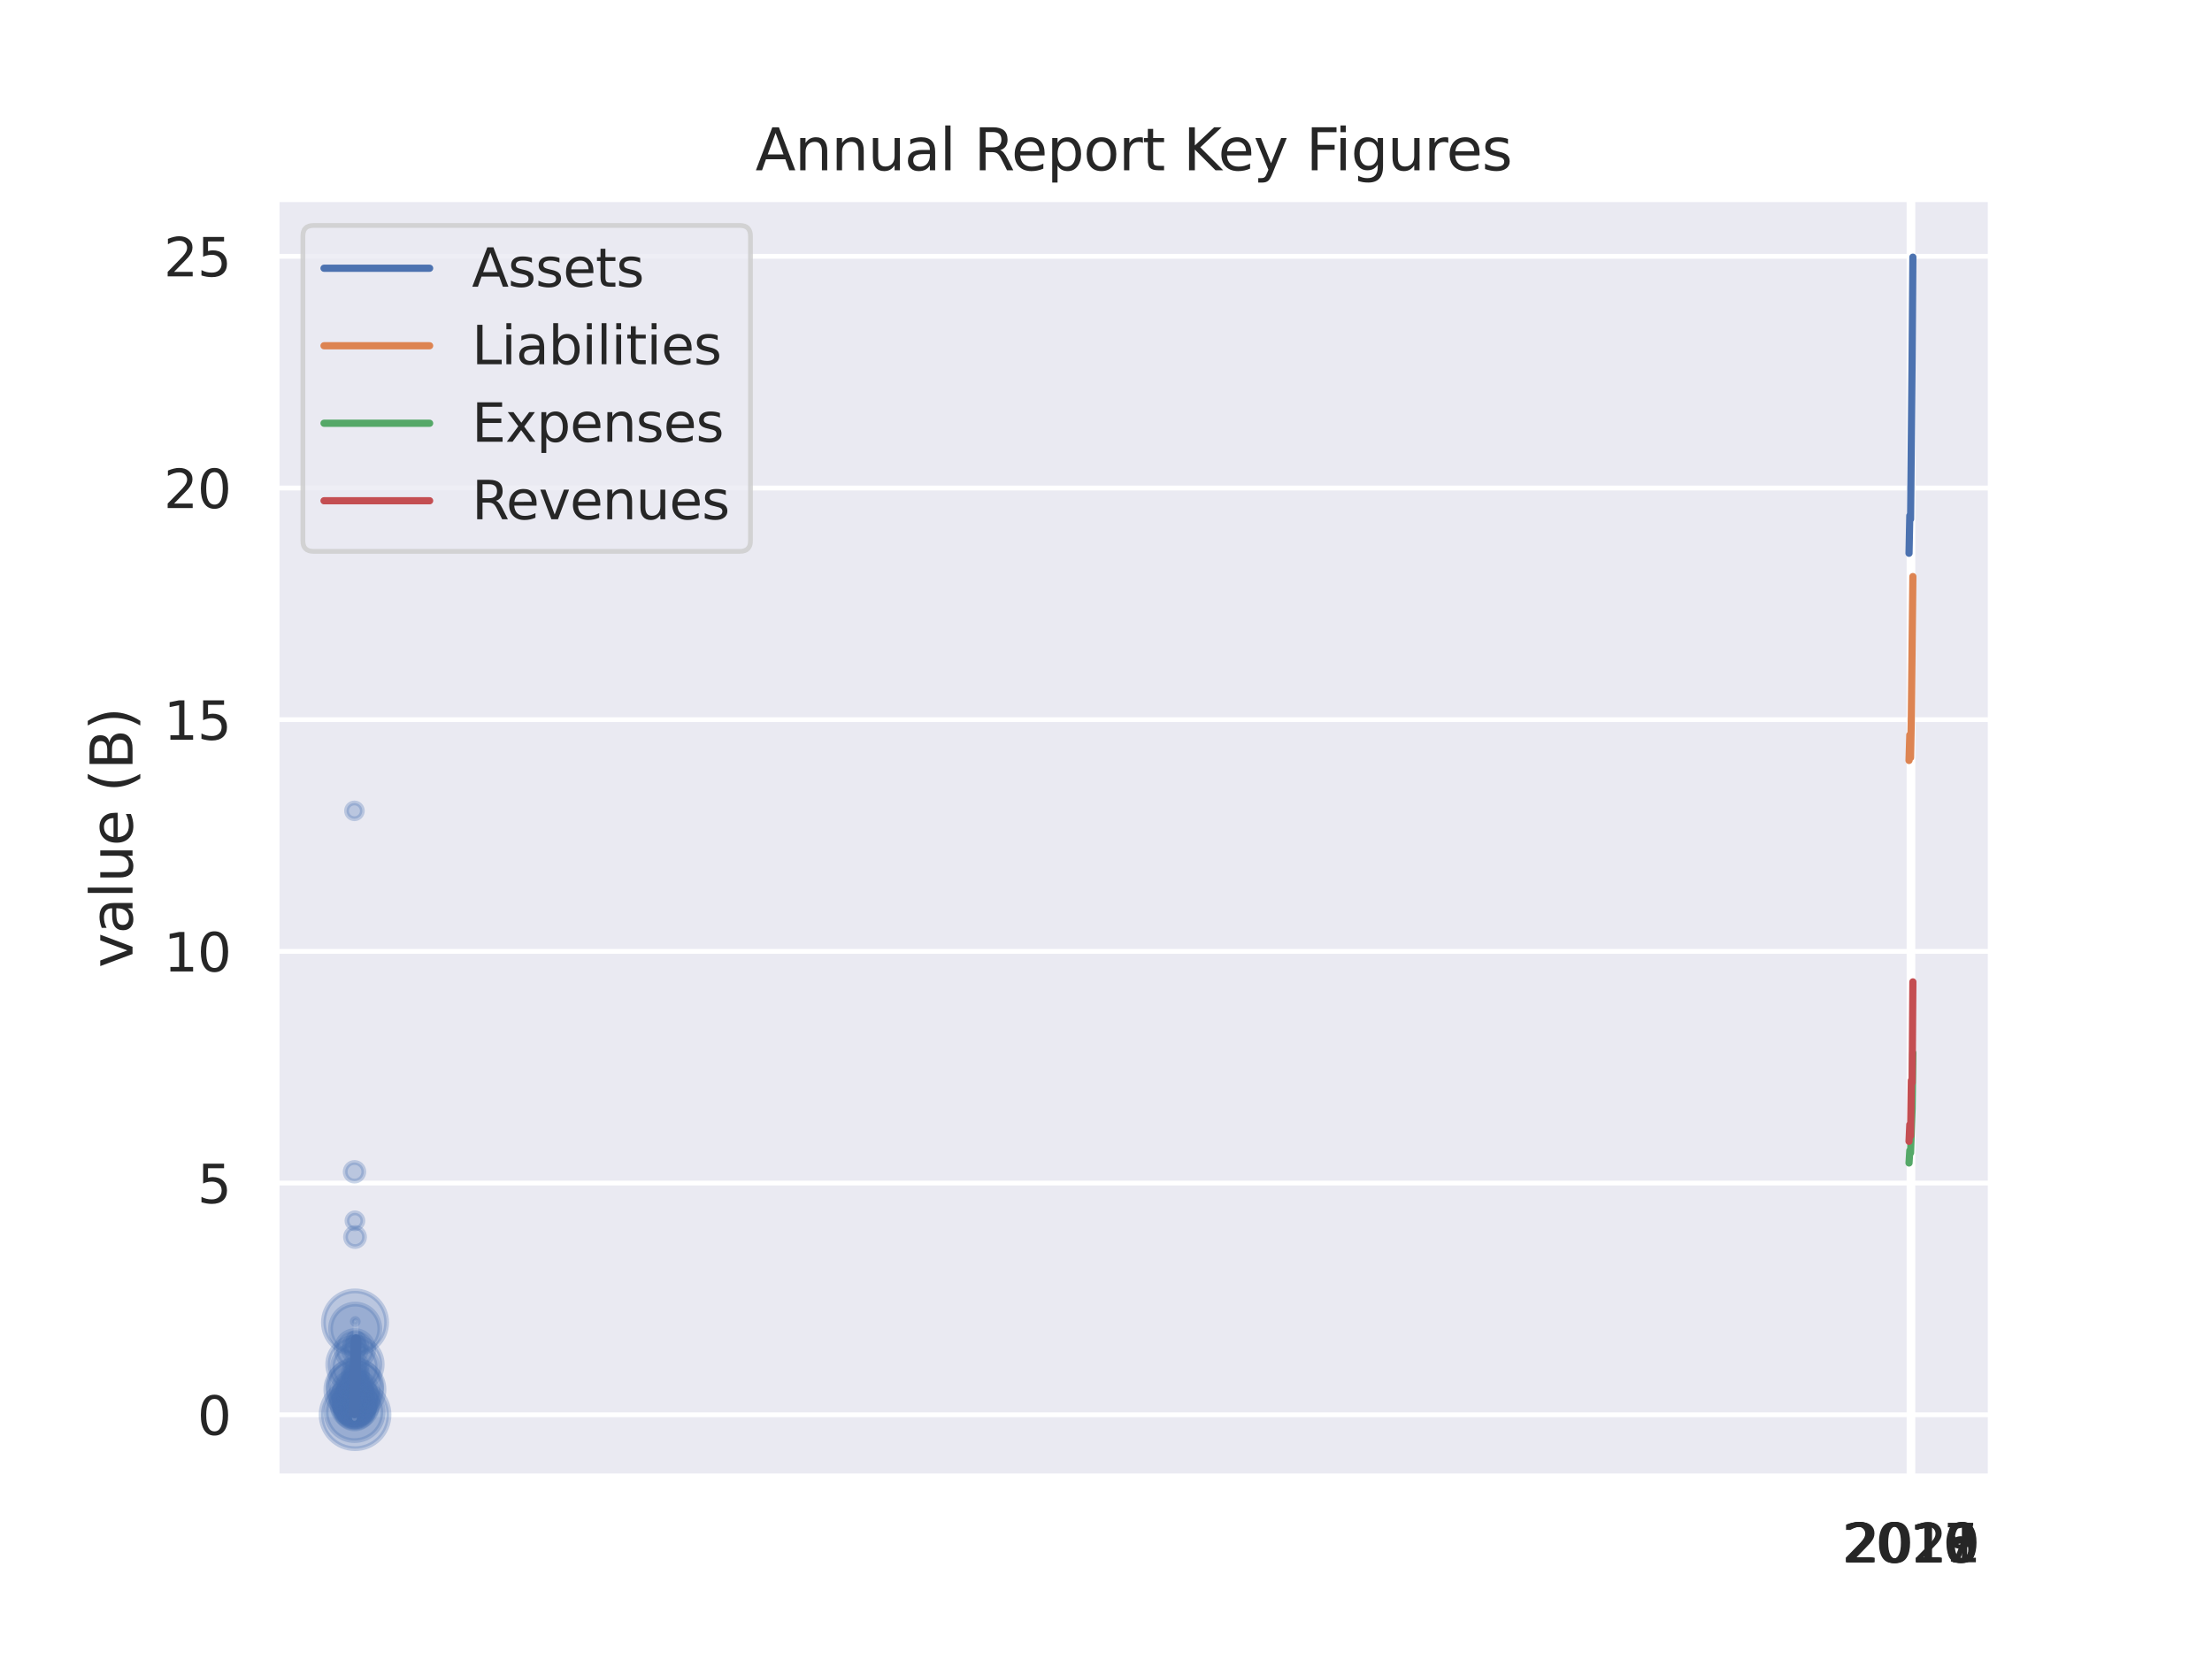 <?xml version="1.0" encoding="utf-8" standalone="no"?>
<!DOCTYPE svg PUBLIC "-//W3C//DTD SVG 1.1//EN"
  "http://www.w3.org/Graphics/SVG/1.1/DTD/svg11.dtd">
<svg xmlns:xlink="http://www.w3.org/1999/xlink" width="460.8pt" height="345.6pt" viewBox="0 0 460.8 345.6" xmlns="http://www.w3.org/2000/svg" version="1.1">
 <defs>
  <style type="text/css">*{stroke-linejoin: round; stroke-linecap: butt}</style>
 </defs>
 <g id="figure_1">
  <g id="patch_1">
   <path d="M 0 345.6 
L 460.8 345.6 
L 460.8 0 
L 0 0 
z
" style="fill: #ffffff"/>
  </g>
  <g id="axes_1">
   <g id="patch_2">
    <path d="M 57.6 307.584 
L 414.72 307.584 
L 414.72 41.472 
L 57.6 41.472 
z
" style="fill: #eaeaf2"/>
   </g>
   <g id="matplotlib.axis_1">
    <g id="xtick_1">
     <g id="line2d_1">
      <path d="M 397.684 307.584 
L 397.684 41.472 
" clip-path="url(#p46e4514264)" style="fill: none; stroke: #ffffff; stroke-linecap: round"/>
     </g>
     <g id="text_1">
      <!-- 2016 -->
      <g style="fill: #262626" transform="translate(383.687 325.442) scale(0.11 -0.11)">
       <defs>
        <path id="DejaVuSans-32" d="M 1228 531 
L 3431 531 
L 3431 0 
L 469 0 
L 469 531 
Q 828 903 1448 1529 
Q 2069 2156 2228 2338 
Q 2531 2678 2651 2914 
Q 2772 3150 2772 3378 
Q 2772 3750 2511 3984 
Q 2250 4219 1831 4219 
Q 1534 4219 1204 4116 
Q 875 4013 500 3803 
L 500 4441 
Q 881 4594 1212 4672 
Q 1544 4750 1819 4750 
Q 2544 4750 2975 4387 
Q 3406 4025 3406 3419 
Q 3406 3131 3298 2873 
Q 3191 2616 2906 2266 
Q 2828 2175 2409 1742 
Q 1991 1309 1228 531 
z
" transform="scale(0.016)"/>
        <path id="DejaVuSans-30" d="M 2034 4250 
Q 1547 4250 1301 3770 
Q 1056 3291 1056 2328 
Q 1056 1369 1301 889 
Q 1547 409 2034 409 
Q 2525 409 2770 889 
Q 3016 1369 3016 2328 
Q 3016 3291 2770 3770 
Q 2525 4250 2034 4250 
z
M 2034 4750 
Q 2819 4750 3233 4129 
Q 3647 3509 3647 2328 
Q 3647 1150 3233 529 
Q 2819 -91 2034 -91 
Q 1250 -91 836 529 
Q 422 1150 422 2328 
Q 422 3509 836 4129 
Q 1250 4750 2034 4750 
z
" transform="scale(0.016)"/>
        <path id="DejaVuSans-31" d="M 794 531 
L 1825 531 
L 1825 4091 
L 703 3866 
L 703 4441 
L 1819 4666 
L 2450 4666 
L 2450 531 
L 3481 531 
L 3481 0 
L 794 0 
L 794 531 
z
" transform="scale(0.016)"/>
        <path id="DejaVuSans-36" d="M 2113 2584 
Q 1688 2584 1439 2293 
Q 1191 2003 1191 1497 
Q 1191 994 1439 701 
Q 1688 409 2113 409 
Q 2538 409 2786 701 
Q 3034 994 3034 1497 
Q 3034 2003 2786 2293 
Q 2538 2584 2113 2584 
z
M 3366 4563 
L 3366 3988 
Q 3128 4100 2886 4159 
Q 2644 4219 2406 4219 
Q 1781 4219 1451 3797 
Q 1122 3375 1075 2522 
Q 1259 2794 1537 2939 
Q 1816 3084 2150 3084 
Q 2853 3084 3261 2657 
Q 3669 2231 3669 1497 
Q 3669 778 3244 343 
Q 2819 -91 2113 -91 
Q 1303 -91 875 529 
Q 447 1150 447 2328 
Q 447 3434 972 4092 
Q 1497 4750 2381 4750 
Q 2619 4750 2861 4703 
Q 3103 4656 3366 4563 
z
" transform="scale(0.016)"/>
       </defs>
       <use xlink:href="#DejaVuSans-32"/>
       <use xlink:href="#DejaVuSans-30" x="63.623"/>
       <use xlink:href="#DejaVuSans-31" x="127.246"/>
       <use xlink:href="#DejaVuSans-36" x="190.869"/>
      </g>
     </g>
    </g>
    <g id="xtick_2">
     <g id="line2d_2">
      <path d="M 397.845 307.584 
L 397.845 41.472 
" clip-path="url(#p46e4514264)" style="fill: none; stroke: #ffffff; stroke-linecap: round"/>
     </g>
     <g id="text_2">
      <!-- 2017 -->
      <g style="fill: #262626" transform="translate(383.847 325.442) scale(0.11 -0.11)">
       <defs>
        <path id="DejaVuSans-37" d="M 525 4666 
L 3525 4666 
L 3525 4397 
L 1831 0 
L 1172 0 
L 2766 4134 
L 525 4134 
L 525 4666 
z
" transform="scale(0.016)"/>
       </defs>
       <use xlink:href="#DejaVuSans-32"/>
       <use xlink:href="#DejaVuSans-30" x="63.623"/>
       <use xlink:href="#DejaVuSans-31" x="127.246"/>
       <use xlink:href="#DejaVuSans-37" x="190.869"/>
      </g>
     </g>
    </g>
    <g id="xtick_3">
     <g id="line2d_3">
      <path d="M 398.005 307.584 
L 398.005 41.472 
" clip-path="url(#p46e4514264)" style="fill: none; stroke: #ffffff; stroke-linecap: round"/>
     </g>
     <g id="text_3">
      <!-- 2018 -->
      <g style="fill: #262626" transform="translate(384.008 325.442) scale(0.11 -0.11)">
       <defs>
        <path id="DejaVuSans-38" d="M 2034 2216 
Q 1584 2216 1326 1975 
Q 1069 1734 1069 1313 
Q 1069 891 1326 650 
Q 1584 409 2034 409 
Q 2484 409 2743 651 
Q 3003 894 3003 1313 
Q 3003 1734 2745 1975 
Q 2488 2216 2034 2216 
z
M 1403 2484 
Q 997 2584 770 2862 
Q 544 3141 544 3541 
Q 544 4100 942 4425 
Q 1341 4750 2034 4750 
Q 2731 4750 3128 4425 
Q 3525 4100 3525 3541 
Q 3525 3141 3298 2862 
Q 3072 2584 2669 2484 
Q 3125 2378 3379 2068 
Q 3634 1759 3634 1313 
Q 3634 634 3220 271 
Q 2806 -91 2034 -91 
Q 1263 -91 848 271 
Q 434 634 434 1313 
Q 434 1759 690 2068 
Q 947 2378 1403 2484 
z
M 1172 3481 
Q 1172 3119 1398 2916 
Q 1625 2713 2034 2713 
Q 2441 2713 2670 2916 
Q 2900 3119 2900 3481 
Q 2900 3844 2670 4047 
Q 2441 4250 2034 4250 
Q 1625 4250 1398 4047 
Q 1172 3844 1172 3481 
z
" transform="scale(0.016)"/>
       </defs>
       <use xlink:href="#DejaVuSans-32"/>
       <use xlink:href="#DejaVuSans-30" x="63.623"/>
       <use xlink:href="#DejaVuSans-31" x="127.246"/>
       <use xlink:href="#DejaVuSans-38" x="190.869"/>
      </g>
     </g>
    </g>
    <g id="xtick_4">
     <g id="line2d_4">
      <path d="M 398.166 307.584 
L 398.166 41.472 
" clip-path="url(#p46e4514264)" style="fill: none; stroke: #ffffff; stroke-linecap: round"/>
     </g>
     <g id="text_4">
      <!-- 2019 -->
      <g style="fill: #262626" transform="translate(384.168 325.442) scale(0.11 -0.11)">
       <defs>
        <path id="DejaVuSans-39" d="M 703 97 
L 703 672 
Q 941 559 1184 500 
Q 1428 441 1663 441 
Q 2288 441 2617 861 
Q 2947 1281 2994 2138 
Q 2813 1869 2534 1725 
Q 2256 1581 1919 1581 
Q 1219 1581 811 2004 
Q 403 2428 403 3163 
Q 403 3881 828 4315 
Q 1253 4750 1959 4750 
Q 2769 4750 3195 4129 
Q 3622 3509 3622 2328 
Q 3622 1225 3098 567 
Q 2575 -91 1691 -91 
Q 1453 -91 1209 -44 
Q 966 3 703 97 
z
M 1959 2075 
Q 2384 2075 2632 2365 
Q 2881 2656 2881 3163 
Q 2881 3666 2632 3958 
Q 2384 4250 1959 4250 
Q 1534 4250 1286 3958 
Q 1038 3666 1038 3163 
Q 1038 2656 1286 2365 
Q 1534 2075 1959 2075 
z
" transform="scale(0.016)"/>
       </defs>
       <use xlink:href="#DejaVuSans-32"/>
       <use xlink:href="#DejaVuSans-30" x="63.623"/>
       <use xlink:href="#DejaVuSans-31" x="127.246"/>
       <use xlink:href="#DejaVuSans-39" x="190.869"/>
      </g>
     </g>
    </g>
    <g id="xtick_5">
     <g id="line2d_5">
      <path d="M 398.327 307.584 
L 398.327 41.472 
" clip-path="url(#p46e4514264)" style="fill: none; stroke: #ffffff; stroke-linecap: round"/>
     </g>
     <g id="text_5">
      <!-- 2020 -->
      <g style="fill: #262626" transform="translate(384.329 325.442) scale(0.11 -0.11)">
       <use xlink:href="#DejaVuSans-32"/>
       <use xlink:href="#DejaVuSans-30" x="63.623"/>
       <use xlink:href="#DejaVuSans-32" x="127.246"/>
       <use xlink:href="#DejaVuSans-30" x="190.869"/>
      </g>
     </g>
    </g>
    <g id="xtick_6">
     <g id="line2d_6">
      <path d="M 398.487 307.584 
L 398.487 41.472 
" clip-path="url(#p46e4514264)" style="fill: none; stroke: #ffffff; stroke-linecap: round"/>
     </g>
     <g id="text_6">
      <!-- 2021 -->
      <g style="fill: #262626" transform="translate(384.49 325.442) scale(0.11 -0.11)">
       <use xlink:href="#DejaVuSans-32"/>
       <use xlink:href="#DejaVuSans-30" x="63.623"/>
       <use xlink:href="#DejaVuSans-32" x="127.246"/>
       <use xlink:href="#DejaVuSans-31" x="190.869"/>
      </g>
     </g>
    </g>
   </g>
   <g id="matplotlib.axis_2">
    <g id="ytick_1">
     <g id="line2d_7">
      <path d="M 57.6 294.72 
L 414.72 294.72 
" clip-path="url(#p46e4514264)" style="fill: none; stroke: #ffffff; stroke-linecap: round"/>
     </g>
     <g id="text_7">
      <!-- 0 -->
      <g style="fill: #262626" transform="translate(41.101 298.899) scale(0.11 -0.11)">
       <use xlink:href="#DejaVuSans-30"/>
      </g>
     </g>
    </g>
    <g id="ytick_2">
     <g id="line2d_8">
      <path d="M 57.6 246.454 
L 414.72 246.454 
" clip-path="url(#p46e4514264)" style="fill: none; stroke: #ffffff; stroke-linecap: round"/>
     </g>
     <g id="text_8">
      <!-- 5 -->
      <g style="fill: #262626" transform="translate(41.101 250.634) scale(0.11 -0.11)">
       <defs>
        <path id="DejaVuSans-35" d="M 691 4666 
L 3169 4666 
L 3169 4134 
L 1269 4134 
L 1269 2991 
Q 1406 3038 1543 3061 
Q 1681 3084 1819 3084 
Q 2600 3084 3056 2656 
Q 3513 2228 3513 1497 
Q 3513 744 3044 326 
Q 2575 -91 1722 -91 
Q 1428 -91 1123 -41 
Q 819 9 494 109 
L 494 744 
Q 775 591 1075 516 
Q 1375 441 1709 441 
Q 2250 441 2565 725 
Q 2881 1009 2881 1497 
Q 2881 1984 2565 2268 
Q 2250 2553 1709 2553 
Q 1456 2553 1204 2497 
Q 953 2441 691 2322 
L 691 4666 
z
" transform="scale(0.016)"/>
       </defs>
       <use xlink:href="#DejaVuSans-35"/>
      </g>
     </g>
    </g>
    <g id="ytick_3">
     <g id="line2d_9">
      <path d="M 57.6 198.189 
L 414.72 198.189 
" clip-path="url(#p46e4514264)" style="fill: none; stroke: #ffffff; stroke-linecap: round"/>
     </g>
     <g id="text_9">
      <!-- 10 -->
      <g style="fill: #262626" transform="translate(34.102 202.368) scale(0.11 -0.11)">
       <use xlink:href="#DejaVuSans-31"/>
       <use xlink:href="#DejaVuSans-30" x="63.623"/>
      </g>
     </g>
    </g>
    <g id="ytick_4">
     <g id="line2d_10">
      <path d="M 57.6 149.923 
L 414.72 149.923 
" clip-path="url(#p46e4514264)" style="fill: none; stroke: #ffffff; stroke-linecap: round"/>
     </g>
     <g id="text_10">
      <!-- 15 -->
      <g style="fill: #262626" transform="translate(34.102 154.103) scale(0.11 -0.11)">
       <use xlink:href="#DejaVuSans-31"/>
       <use xlink:href="#DejaVuSans-35" x="63.623"/>
      </g>
     </g>
    </g>
    <g id="ytick_5">
     <g id="line2d_11">
      <path d="M 57.6 101.658 
L 414.72 101.658 
" clip-path="url(#p46e4514264)" style="fill: none; stroke: #ffffff; stroke-linecap: round"/>
     </g>
     <g id="text_11">
      <!-- 20 -->
      <g style="fill: #262626" transform="translate(34.102 105.837) scale(0.11 -0.11)">
       <use xlink:href="#DejaVuSans-32"/>
       <use xlink:href="#DejaVuSans-30" x="63.623"/>
      </g>
     </g>
    </g>
    <g id="ytick_6">
     <g id="line2d_12">
      <path d="M 57.6 53.392 
L 414.72 53.392 
" clip-path="url(#p46e4514264)" style="fill: none; stroke: #ffffff; stroke-linecap: round"/>
     </g>
     <g id="text_12">
      <!-- 25 -->
      <g style="fill: #262626" transform="translate(34.102 57.571) scale(0.11 -0.11)">
       <use xlink:href="#DejaVuSans-32"/>
       <use xlink:href="#DejaVuSans-35" x="63.623"/>
      </g>
     </g>
    </g>
    <g id="text_13">
     <!-- value (B) -->
     <g style="fill: #262626" transform="translate(27.607 201.623) rotate(-90) scale(0.12 -0.12)">
      <defs>
       <path id="DejaVuSans-76" d="M 191 3500 
L 800 3500 
L 1894 563 
L 2988 3500 
L 3597 3500 
L 2284 0 
L 1503 0 
L 191 3500 
z
" transform="scale(0.016)"/>
       <path id="DejaVuSans-61" d="M 2194 1759 
Q 1497 1759 1228 1600 
Q 959 1441 959 1056 
Q 959 750 1161 570 
Q 1363 391 1709 391 
Q 2188 391 2477 730 
Q 2766 1069 2766 1631 
L 2766 1759 
L 2194 1759 
z
M 3341 1997 
L 3341 0 
L 2766 0 
L 2766 531 
Q 2569 213 2275 61 
Q 1981 -91 1556 -91 
Q 1019 -91 701 211 
Q 384 513 384 1019 
Q 384 1609 779 1909 
Q 1175 2209 1959 2209 
L 2766 2209 
L 2766 2266 
Q 2766 2663 2505 2880 
Q 2244 3097 1772 3097 
Q 1472 3097 1187 3025 
Q 903 2953 641 2809 
L 641 3341 
Q 956 3463 1253 3523 
Q 1550 3584 1831 3584 
Q 2591 3584 2966 3190 
Q 3341 2797 3341 1997 
z
" transform="scale(0.016)"/>
       <path id="DejaVuSans-6c" d="M 603 4863 
L 1178 4863 
L 1178 0 
L 603 0 
L 603 4863 
z
" transform="scale(0.016)"/>
       <path id="DejaVuSans-75" d="M 544 1381 
L 544 3500 
L 1119 3500 
L 1119 1403 
Q 1119 906 1312 657 
Q 1506 409 1894 409 
Q 2359 409 2629 706 
Q 2900 1003 2900 1516 
L 2900 3500 
L 3475 3500 
L 3475 0 
L 2900 0 
L 2900 538 
Q 2691 219 2414 64 
Q 2138 -91 1772 -91 
Q 1169 -91 856 284 
Q 544 659 544 1381 
z
M 1991 3584 
L 1991 3584 
z
" transform="scale(0.016)"/>
       <path id="DejaVuSans-65" d="M 3597 1894 
L 3597 1613 
L 953 1613 
Q 991 1019 1311 708 
Q 1631 397 2203 397 
Q 2534 397 2845 478 
Q 3156 559 3463 722 
L 3463 178 
Q 3153 47 2828 -22 
Q 2503 -91 2169 -91 
Q 1331 -91 842 396 
Q 353 884 353 1716 
Q 353 2575 817 3079 
Q 1281 3584 2069 3584 
Q 2775 3584 3186 3129 
Q 3597 2675 3597 1894 
z
M 3022 2063 
Q 3016 2534 2758 2815 
Q 2500 3097 2075 3097 
Q 1594 3097 1305 2825 
Q 1016 2553 972 2059 
L 3022 2063 
z
" transform="scale(0.016)"/>
       <path id="DejaVuSans-20" transform="scale(0.016)"/>
       <path id="DejaVuSans-28" d="M 1984 4856 
Q 1566 4138 1362 3434 
Q 1159 2731 1159 2009 
Q 1159 1288 1364 580 
Q 1569 -128 1984 -844 
L 1484 -844 
Q 1016 -109 783 600 
Q 550 1309 550 2009 
Q 550 2706 781 3412 
Q 1013 4119 1484 4856 
L 1984 4856 
z
" transform="scale(0.016)"/>
       <path id="DejaVuSans-42" d="M 1259 2228 
L 1259 519 
L 2272 519 
Q 2781 519 3026 730 
Q 3272 941 3272 1375 
Q 3272 1813 3026 2020 
Q 2781 2228 2272 2228 
L 1259 2228 
z
M 1259 4147 
L 1259 2741 
L 2194 2741 
Q 2656 2741 2882 2914 
Q 3109 3088 3109 3444 
Q 3109 3797 2882 3972 
Q 2656 4147 2194 4147 
L 1259 4147 
z
M 628 4666 
L 2241 4666 
Q 2963 4666 3353 4366 
Q 3744 4066 3744 3513 
Q 3744 3084 3544 2831 
Q 3344 2578 2956 2516 
Q 3422 2416 3680 2098 
Q 3938 1781 3938 1306 
Q 3938 681 3513 340 
Q 3088 0 2303 0 
L 628 0 
L 628 4666 
z
" transform="scale(0.016)"/>
       <path id="DejaVuSans-29" d="M 513 4856 
L 1013 4856 
Q 1481 4119 1714 3412 
Q 1947 2706 1947 2009 
Q 1947 1309 1714 600 
Q 1481 -109 1013 -844 
L 513 -844 
Q 928 -128 1133 580 
Q 1338 1288 1338 2009 
Q 1338 2731 1133 3434 
Q 928 4138 513 4856 
z
" transform="scale(0.016)"/>
      </defs>
      <use xlink:href="#DejaVuSans-76"/>
      <use xlink:href="#DejaVuSans-61" x="59.18"/>
      <use xlink:href="#DejaVuSans-6c" x="120.459"/>
      <use xlink:href="#DejaVuSans-75" x="148.242"/>
      <use xlink:href="#DejaVuSans-65" x="211.621"/>
      <use xlink:href="#DejaVuSans-20" x="273.145"/>
      <use xlink:href="#DejaVuSans-28" x="304.932"/>
      <use xlink:href="#DejaVuSans-42" x="343.945"/>
      <use xlink:href="#DejaVuSans-29" x="412.549"/>
     </g>
    </g>
   </g>
   <g id="PathCollection_1">
    <path d="M 73.902 297.454 
C 75.149 297.454 76.344 296.959 77.225 296.077 
C 78.107 295.196 78.602 294 78.602 292.754 
C 78.602 291.508 78.107 290.312 77.225 289.431 
C 76.344 288.55 75.149 288.054 73.902 288.054 
C 72.656 288.054 71.46 288.55 70.579 289.431 
C 69.698 290.312 69.203 291.508 69.203 292.754 
C 69.203 294 69.698 295.196 70.579 296.077 
C 71.46 296.959 72.656 297.454 73.902 297.454 
z
" clip-path="url(#p46e4514264)" style="fill: #4c72b0; fill-opacity: 0.3; stroke: #4c72b0; stroke-opacity: 0.3"/>
    <path d="M 73.87 300.102 
C 75.447 300.102 76.96 299.475 78.075 298.36 
C 79.19 297.245 79.817 295.732 79.817 294.155 
C 79.817 292.578 79.19 291.066 78.075 289.95 
C 76.96 288.835 75.447 288.209 73.87 288.209 
C 72.293 288.209 70.781 288.835 69.665 289.95 
C 68.55 291.066 67.924 292.578 67.924 294.155 
C 67.924 295.732 68.55 297.245 69.665 298.36 
C 70.781 299.475 72.293 300.102 73.87 300.102 
z
" clip-path="url(#p46e4514264)" style="fill: #4c72b0; fill-opacity: 0.3; stroke: #4c72b0; stroke-opacity: 0.3"/>
    <path d="M 73.947 292.205 
C 74.873 292.205 75.761 291.837 76.415 291.183 
C 77.07 290.528 77.437 289.64 77.437 288.715 
C 77.437 287.789 77.07 286.902 76.415 286.247 
C 75.761 285.593 74.873 285.225 73.947 285.225 
C 73.022 285.225 72.134 285.593 71.48 286.247 
C 70.825 286.902 70.457 287.789 70.457 288.715 
C 70.457 289.64 70.825 290.528 71.48 291.183 
C 72.134 291.837 73.022 292.205 73.947 292.205 
z
" clip-path="url(#p46e4514264)" style="fill: #4c72b0; fill-opacity: 0.3; stroke: #4c72b0; stroke-opacity: 0.3"/>
    <path d="M 73.891 296.968 
C 74.95 296.968 75.966 296.547 76.715 295.798 
C 77.464 295.049 77.885 294.033 77.885 292.974 
C 77.885 291.915 77.464 290.899 76.715 290.15 
C 75.966 289.401 74.95 288.98 73.891 288.98 
C 72.832 288.98 71.816 289.401 71.067 290.15 
C 70.318 290.899 69.897 291.915 69.897 292.974 
C 69.897 294.033 70.318 295.049 71.067 295.798 
C 71.816 296.547 72.832 296.968 73.891 296.968 
z
" clip-path="url(#p46e4514264)" style="fill: #4c72b0; fill-opacity: 0.3; stroke: #4c72b0; stroke-opacity: 0.3"/>
    <path d="M 73.899 293.757 
C 74.304 293.757 74.693 293.596 74.98 293.31 
C 75.266 293.023 75.427 292.634 75.427 292.229 
C 75.427 291.823 75.266 291.434 74.98 291.148 
C 74.693 290.861 74.304 290.7 73.899 290.7 
C 73.493 290.7 73.104 290.861 72.818 291.148 
C 72.531 291.434 72.37 291.823 72.37 292.229 
C 72.37 292.634 72.531 293.023 72.818 293.31 
C 73.104 293.596 73.493 293.757 73.899 293.757 
z
" clip-path="url(#p46e4514264)" style="fill: #4c72b0; fill-opacity: 0.3; stroke: #4c72b0; stroke-opacity: 0.3"/>
    <path d="M 73.989 281.928 
C 75.35 281.928 76.655 281.387 77.617 280.425 
C 78.579 279.463 79.12 278.157 79.12 276.797 
C 79.12 275.436 78.579 274.131 77.617 273.169 
C 76.655 272.206 75.35 271.666 73.989 271.666 
C 72.628 271.666 71.323 272.206 70.361 273.169 
C 69.399 274.131 68.858 275.436 68.858 276.797 
C 68.858 278.157 69.399 279.463 70.361 280.425 
C 71.323 281.387 72.628 281.928 73.989 281.928 
z
" clip-path="url(#p46e4514264)" style="fill: #4c72b0; fill-opacity: 0.3; stroke: #4c72b0; stroke-opacity: 0.3"/>
    <path d="M 73.878 297.284 
C 74.985 297.284 76.046 296.845 76.829 296.062 
C 77.611 295.28 78.051 294.218 78.051 293.112 
C 78.051 292.005 77.611 290.944 76.829 290.161 
C 76.046 289.379 74.985 288.939 73.878 288.939 
C 72.772 288.939 71.71 289.379 70.928 290.161 
C 70.145 290.944 69.705 292.005 69.705 293.112 
C 69.705 294.218 70.145 295.28 70.928 296.062 
C 71.71 296.845 72.772 297.284 73.878 297.284 
z
" clip-path="url(#p46e4514264)" style="fill: #4c72b0; fill-opacity: 0.3; stroke: #4c72b0; stroke-opacity: 0.3"/>
    <path d="M 73.937 292.441 
C 74.707 292.441 75.446 292.135 75.991 291.59 
C 76.536 291.045 76.842 290.307 76.842 289.536 
C 76.842 288.766 76.536 288.027 75.991 287.482 
C 75.446 286.938 74.707 286.632 73.937 286.632 
C 73.167 286.632 72.428 286.938 71.883 287.482 
C 71.339 288.027 71.033 288.766 71.033 289.536 
C 71.033 290.307 71.339 291.045 71.883 291.59 
C 72.428 292.135 73.167 292.441 73.937 292.441 
z
" clip-path="url(#p46e4514264)" style="fill: #4c72b0; fill-opacity: 0.3; stroke: #4c72b0; stroke-opacity: 0.3"/>
    <path d="M 73.909 295.321 
C 74.824 295.321 75.703 294.958 76.35 294.31 
C 76.997 293.663 77.361 292.784 77.361 291.869 
C 77.361 290.953 76.997 290.075 76.35 289.428 
C 75.703 288.78 74.824 288.416 73.909 288.416 
C 72.993 288.416 72.115 288.78 71.467 289.428 
C 70.82 290.075 70.456 290.953 70.456 291.869 
C 70.456 292.784 70.82 293.663 71.467 294.31 
C 72.115 294.958 72.993 295.321 73.909 295.321 
z
" clip-path="url(#p46e4514264)" style="fill: #4c72b0; fill-opacity: 0.3; stroke: #4c72b0; stroke-opacity: 0.3"/>
    <path d="M 73.959 289.459 
C 75.203 289.459 76.396 288.965 77.276 288.086 
C 78.155 287.206 78.649 286.013 78.649 284.769 
C 78.649 283.525 78.155 282.332 77.276 281.452 
C 76.396 280.573 75.203 280.078 73.959 280.078 
C 72.715 280.078 71.522 280.573 70.642 281.452 
C 69.762 282.332 69.268 283.525 69.268 284.769 
C 69.268 286.013 69.762 287.206 70.642 288.086 
C 71.522 288.965 72.715 289.459 73.959 289.459 
z
" clip-path="url(#p46e4514264)" style="fill: #4c72b0; fill-opacity: 0.3; stroke: #4c72b0; stroke-opacity: 0.3"/>
    <path d="M 73.927 283.671 
C 74.554 283.671 75.154 283.422 75.597 282.98 
C 76.04 282.537 76.288 281.936 76.288 281.31 
C 76.288 280.684 76.04 280.084 75.597 279.641 
C 75.154 279.198 74.554 278.949 73.927 278.949 
C 73.301 278.949 72.701 279.198 72.258 279.641 
C 71.815 280.084 71.567 280.684 71.567 281.31 
C 71.567 281.936 71.815 282.537 72.258 282.98 
C 72.701 283.422 73.301 283.671 73.927 283.671 
z
" clip-path="url(#p46e4514264)" style="fill: #4c72b0; fill-opacity: 0.3; stroke: #4c72b0; stroke-opacity: 0.3"/>
    <path d="M 73.91 296.13 
C 75.159 296.13 76.356 295.634 77.24 294.751 
C 78.123 293.868 78.619 292.67 78.619 291.421 
C 78.619 290.173 78.123 288.975 77.24 288.092 
C 76.356 287.209 75.159 286.712 73.91 286.712 
C 72.661 286.712 71.463 287.209 70.58 288.092 
C 69.697 288.975 69.201 290.173 69.201 291.421 
C 69.201 292.67 69.697 293.868 70.58 294.751 
C 71.463 295.634 72.661 296.13 73.91 296.13 
z
" clip-path="url(#p46e4514264)" style="fill: #4c72b0; fill-opacity: 0.3; stroke: #4c72b0; stroke-opacity: 0.3"/>
    <path d="M 74.004 288.765 
C 74.683 288.765 75.334 288.496 75.814 288.016 
C 76.294 287.536 76.564 286.884 76.564 286.205 
C 76.564 285.527 76.294 284.875 75.814 284.395 
C 75.334 283.915 74.683 283.645 74.004 283.645 
C 73.325 283.645 72.674 283.915 72.194 284.395 
C 71.713 284.875 71.444 285.527 71.444 286.205 
C 71.444 286.884 71.713 287.536 72.194 288.016 
C 72.674 288.496 73.325 288.765 74.004 288.765 
z
" clip-path="url(#p46e4514264)" style="fill: #4c72b0; fill-opacity: 0.3; stroke: #4c72b0; stroke-opacity: 0.3"/>
    <path d="M 73.833 293.94 
C 74.163 293.94 74.48 293.808 74.714 293.575 
C 74.947 293.341 75.078 293.025 75.078 292.694 
C 75.078 292.364 74.947 292.047 74.714 291.814 
C 74.48 291.58 74.163 291.449 73.833 291.449 
C 73.503 291.449 73.186 291.58 72.952 291.814 
C 72.719 292.047 72.587 292.364 72.587 292.694 
C 72.587 293.025 72.719 293.341 72.952 293.575 
C 73.186 293.808 73.503 293.94 73.833 293.94 
z
" clip-path="url(#p46e4514264)" style="fill: #4c72b0; fill-opacity: 0.3; stroke: #4c72b0; stroke-opacity: 0.3"/>
    <path d="M 73.871 294.83 
C 74.5 294.83 75.104 294.58 75.549 294.135 
C 75.994 293.69 76.244 293.087 76.244 292.457 
C 76.244 291.828 75.994 291.225 75.549 290.78 
C 75.104 290.335 74.5 290.085 73.871 290.085 
C 73.242 290.085 72.638 290.335 72.193 290.78 
C 71.748 291.225 71.498 291.828 71.498 292.457 
C 71.498 293.087 71.748 293.69 72.193 294.135 
C 72.638 294.58 73.242 294.83 73.871 294.83 
z
" clip-path="url(#p46e4514264)" style="fill: #4c72b0; fill-opacity: 0.3; stroke: #4c72b0; stroke-opacity: 0.3"/>
    <path d="M 74.124 280.78 
C 74.554 280.78 74.966 280.609 75.27 280.305 
C 75.574 280.001 75.745 279.589 75.745 279.159 
C 75.745 278.729 75.574 278.317 75.27 278.013 
C 74.966 277.709 74.554 277.538 74.124 277.538 
C 73.694 277.538 73.282 277.709 72.978 278.013 
C 72.674 278.317 72.503 278.729 72.503 279.159 
C 72.503 279.589 72.674 280.001 72.978 280.305 
C 73.282 280.609 73.694 280.78 74.124 280.78 
z
" clip-path="url(#p46e4514264)" style="fill: #4c72b0; fill-opacity: 0.3; stroke: #4c72b0; stroke-opacity: 0.3"/>
    <path d="M 73.959 282.088 
C 75.705 282.088 77.381 281.394 78.616 280.158 
C 79.851 278.923 80.545 277.248 80.545 275.501 
C 80.545 273.755 79.851 272.079 78.616 270.844 
C 77.381 269.609 75.705 268.915 73.959 268.915 
C 72.212 268.915 70.537 269.609 69.302 270.844 
C 68.066 272.079 67.372 273.755 67.372 275.501 
C 67.372 277.248 68.066 278.923 69.302 280.158 
C 70.537 281.394 72.212 282.088 73.959 282.088 
z
" clip-path="url(#p46e4514264)" style="fill: #4c72b0; fill-opacity: 0.3; stroke: #4c72b0; stroke-opacity: 0.3"/>
    <path d="M 74.164 286.813 
C 74.776 286.813 75.364 286.57 75.797 286.137 
C 76.23 285.704 76.473 285.116 76.473 284.504 
C 76.473 283.891 76.23 283.304 75.797 282.871 
C 75.364 282.438 74.776 282.195 74.164 282.195 
C 73.552 282.195 72.964 282.438 72.531 282.871 
C 72.098 283.304 71.855 283.891 71.855 284.504 
C 71.855 285.116 72.098 285.704 72.531 286.137 
C 72.964 286.57 73.552 286.813 74.164 286.813 
z
" clip-path="url(#p46e4514264)" style="fill: #4c72b0; fill-opacity: 0.3; stroke: #4c72b0; stroke-opacity: 0.3"/>
    <path d="M 73.901 295.128 
C 74.483 295.128 75.041 294.897 75.453 294.485 
C 75.864 294.074 76.096 293.515 76.096 292.933 
C 76.096 292.351 75.864 291.793 75.453 291.382 
C 75.041 290.97 74.483 290.739 73.901 290.739 
C 73.319 290.739 72.761 290.97 72.349 291.382 
C 71.938 291.793 71.707 292.351 71.707 292.933 
C 71.707 293.515 71.938 294.074 72.349 294.485 
C 72.761 294.897 73.319 295.128 73.901 295.128 
z
" clip-path="url(#p46e4514264)" style="fill: #4c72b0; fill-opacity: 0.3; stroke: #4c72b0; stroke-opacity: 0.3"/>
    <path d="M 73.841 296.354 
C 74.384 296.354 74.905 296.138 75.289 295.754 
C 75.674 295.37 75.889 294.849 75.889 294.305 
C 75.889 293.762 75.674 293.241 75.289 292.857 
C 74.905 292.473 74.384 292.257 73.841 292.257 
C 73.298 292.257 72.777 292.473 72.393 292.857 
C 72.008 293.241 71.793 293.762 71.793 294.305 
C 71.793 294.849 72.008 295.37 72.393 295.754 
C 72.777 296.138 73.298 296.354 73.841 296.354 
z
" clip-path="url(#p46e4514264)" style="fill: #4c72b0; fill-opacity: 0.3; stroke: #4c72b0; stroke-opacity: 0.3"/>
    <path d="M 73.881 296.206 
C 74.627 296.206 75.343 295.909 75.87 295.382 
C 76.397 294.855 76.694 294.139 76.694 293.394 
C 76.694 292.648 76.397 291.932 75.87 291.405 
C 75.343 290.878 74.627 290.581 73.881 290.581 
C 73.136 290.581 72.42 290.878 71.893 291.405 
C 71.366 291.932 71.069 292.648 71.069 293.394 
C 71.069 294.139 71.366 294.855 71.893 295.382 
C 72.42 295.909 73.136 296.206 73.881 296.206 
z
" clip-path="url(#p46e4514264)" style="fill: #4c72b0; fill-opacity: 0.3; stroke: #4c72b0; stroke-opacity: 0.3"/>
    <path d="M 73.909 296.489 
C 75.053 296.489 76.15 296.034 76.959 295.226 
C 77.768 294.417 78.222 293.32 78.222 292.176 
C 78.222 291.032 77.768 289.935 76.959 289.126 
C 76.15 288.317 75.053 287.863 73.909 287.863 
C 72.766 287.863 71.669 288.317 70.86 289.126 
C 70.051 289.935 69.597 291.032 69.597 292.176 
C 69.597 293.32 70.051 294.417 70.86 295.226 
C 71.669 296.034 72.766 296.489 73.909 296.489 
z
" clip-path="url(#p46e4514264)" style="fill: #4c72b0; fill-opacity: 0.3; stroke: #4c72b0; stroke-opacity: 0.3"/>
    <path d="M 74.031 289.053 
C 74.68 289.053 75.303 288.795 75.762 288.336 
C 76.221 287.877 76.479 287.254 76.479 286.605 
C 76.479 285.956 76.221 285.333 75.762 284.874 
C 75.303 284.414 74.68 284.157 74.031 284.157 
C 73.381 284.157 72.759 284.414 72.3 284.874 
C 71.84 285.333 71.582 285.956 71.582 286.605 
C 71.582 287.254 71.84 287.877 72.3 288.336 
C 72.759 288.795 73.381 289.053 74.031 289.053 
z
" clip-path="url(#p46e4514264)" style="fill: #4c72b0; fill-opacity: 0.3; stroke: #4c72b0; stroke-opacity: 0.3"/>
    <path d="M 73.992 290.897 
C 74.673 290.897 75.327 290.626 75.809 290.144 
C 76.291 289.662 76.562 289.008 76.562 288.327 
C 76.562 287.645 76.291 286.991 75.809 286.509 
C 75.327 286.027 74.673 285.756 73.992 285.756 
C 73.31 285.756 72.656 286.027 72.174 286.509 
C 71.692 286.991 71.421 287.645 71.421 288.327 
C 71.421 289.008 71.692 289.662 72.174 290.144 
C 72.656 290.626 73.31 290.897 73.992 290.897 
z
" clip-path="url(#p46e4514264)" style="fill: #4c72b0; fill-opacity: 0.3; stroke: #4c72b0; stroke-opacity: 0.3"/>
    <path d="M 73.883 294.098 
C 74.487 294.098 75.066 293.859 75.493 293.432 
C 75.92 293.005 76.16 292.426 76.16 291.822 
C 76.16 291.218 75.92 290.639 75.493 290.212 
C 75.066 289.785 74.487 289.545 73.883 289.545 
C 73.279 289.545 72.7 289.785 72.273 290.212 
C 71.846 290.639 71.606 291.218 71.606 291.822 
C 71.606 292.426 71.846 293.005 72.273 293.432 
C 72.7 293.859 73.279 294.098 73.883 294.098 
z
" clip-path="url(#p46e4514264)" style="fill: #4c72b0; fill-opacity: 0.3; stroke: #4c72b0; stroke-opacity: 0.3"/>
    <path d="M 73.912 295.602 
C 75.233 295.602 76.499 295.078 77.433 294.144 
C 78.367 293.21 78.891 291.944 78.891 290.623 
C 78.891 289.303 78.367 288.036 77.433 287.103 
C 76.499 286.169 75.233 285.644 73.912 285.644 
C 72.592 285.644 71.325 286.169 70.392 287.103 
C 69.458 288.036 68.933 289.303 68.933 290.623 
C 68.933 291.944 69.458 293.21 70.392 294.144 
C 71.325 295.078 72.592 295.602 73.912 295.602 
z
" clip-path="url(#p46e4514264)" style="fill: #4c72b0; fill-opacity: 0.3; stroke: #4c72b0; stroke-opacity: 0.3"/>
    <path d="M 73.92 296.818 
C 75.227 296.818 76.481 296.299 77.405 295.375 
C 78.329 294.451 78.848 293.198 78.848 291.891 
C 78.848 290.584 78.329 289.331 77.405 288.406 
C 76.481 287.482 75.227 286.963 73.92 286.963 
C 72.614 286.963 71.36 287.482 70.436 288.406 
C 69.512 289.331 68.993 290.584 68.993 291.891 
C 68.993 293.198 69.512 294.451 70.436 295.375 
C 71.36 296.299 72.614 296.818 73.92 296.818 
z
" clip-path="url(#p46e4514264)" style="fill: #4c72b0; fill-opacity: 0.3; stroke: #4c72b0; stroke-opacity: 0.3"/>
    <path d="M 73.833 294.557 
C 74.703 294.557 75.538 294.211 76.154 293.595 
C 76.769 292.98 77.115 292.145 77.115 291.275 
C 77.115 290.404 76.769 289.569 76.154 288.954 
C 75.538 288.338 74.703 287.993 73.833 287.993 
C 72.962 287.993 72.127 288.338 71.512 288.954 
C 70.897 289.569 70.551 290.404 70.551 291.275 
C 70.551 292.145 70.897 292.98 71.512 293.595 
C 72.127 294.211 72.962 294.557 73.833 294.557 
z
" clip-path="url(#p46e4514264)" style="fill: #4c72b0; fill-opacity: 0.3; stroke: #4c72b0; stroke-opacity: 0.3"/>
    <path d="M 73.921 294.64 
C 74.9 294.64 75.84 294.251 76.532 293.559 
C 77.225 292.866 77.614 291.927 77.614 290.947 
C 77.614 289.968 77.225 289.029 76.532 288.336 
C 75.84 287.644 74.9 287.255 73.921 287.255 
C 72.942 287.255 72.002 287.644 71.31 288.336 
C 70.617 289.029 70.228 289.968 70.228 290.947 
C 70.228 291.927 70.617 292.866 71.31 293.559 
C 72.002 294.251 72.942 294.64 73.921 294.64 
z
" clip-path="url(#p46e4514264)" style="fill: #4c72b0; fill-opacity: 0.3; stroke: #4c72b0; stroke-opacity: 0.3"/>
    <path d="M 73.875 297.672 
C 74.93 297.672 75.943 297.253 76.69 296.506 
C 77.437 295.759 77.856 294.747 77.856 293.691 
C 77.856 292.635 77.437 291.622 76.69 290.875 
C 75.943 290.129 74.93 289.709 73.875 289.709 
C 72.819 289.709 71.806 290.129 71.059 290.875 
C 70.313 291.622 69.893 292.635 69.893 293.691 
C 69.893 294.747 70.313 295.759 71.059 296.506 
C 71.806 297.253 72.819 297.672 73.875 297.672 
z
" clip-path="url(#p46e4514264)" style="fill: #4c72b0; fill-opacity: 0.3; stroke: #4c72b0; stroke-opacity: 0.3"/>
    <path d="M 73.968 301.789 
C 75.843 301.789 77.642 301.044 78.968 299.718 
C 80.294 298.392 81.039 296.593 81.039 294.718 
C 81.039 292.843 80.294 291.044 78.968 289.718 
C 77.642 288.392 75.843 287.647 73.968 287.647 
C 72.093 287.647 70.294 288.392 68.968 289.718 
C 67.642 291.044 66.897 292.843 66.897 294.718 
C 66.897 296.593 67.642 298.392 68.968 299.718 
C 70.294 301.044 72.093 301.789 73.968 301.789 
z
" clip-path="url(#p46e4514264)" style="fill: #4c72b0; fill-opacity: 0.3; stroke: #4c72b0; stroke-opacity: 0.3"/>
    <path d="M 73.843 296.171 
C 74.378 296.171 74.89 295.959 75.268 295.581 
C 75.646 295.203 75.859 294.69 75.859 294.156 
C 75.859 293.621 75.646 293.109 75.268 292.731 
C 74.89 292.353 74.378 292.14 73.843 292.14 
C 73.309 292.14 72.796 292.353 72.418 292.731 
C 72.04 293.109 71.828 293.621 71.828 294.156 
C 71.828 294.69 72.04 295.203 72.418 295.581 
C 72.796 295.959 73.309 296.171 73.843 296.171 
z
" clip-path="url(#p46e4514264)" style="fill: #4c72b0; fill-opacity: 0.3; stroke: #4c72b0; stroke-opacity: 0.3"/>
    <path d="M 73.922 294.357 
C 75.399 294.357 76.815 293.77 77.859 292.726 
C 78.903 291.682 79.489 290.266 79.489 288.79 
C 79.489 287.313 78.903 285.897 77.859 284.853 
C 76.815 283.809 75.399 283.223 73.922 283.223 
C 72.446 283.223 71.03 283.809 69.986 284.853 
C 68.942 285.897 68.355 287.313 68.355 288.79 
C 68.355 290.266 68.942 291.682 69.986 292.726 
C 71.03 293.77 72.446 294.357 73.922 294.357 
z
" clip-path="url(#p46e4514264)" style="fill: #4c72b0; fill-opacity: 0.3; stroke: #4c72b0; stroke-opacity: 0.3"/>
    <path d="M 73.874 296.007 
C 74.618 296.007 75.333 295.711 75.86 295.185 
C 76.386 294.658 76.682 293.943 76.682 293.199 
C 76.682 292.454 76.386 291.739 75.86 291.213 
C 75.333 290.686 74.618 290.39 73.874 290.39 
C 73.129 290.39 72.414 290.686 71.887 291.213 
C 71.361 291.739 71.065 292.454 71.065 293.199 
C 71.065 293.943 71.361 294.658 71.887 295.185 
C 72.414 295.711 73.129 296.007 73.874 296.007 
z
" clip-path="url(#p46e4514264)" style="fill: #4c72b0; fill-opacity: 0.3; stroke: #4c72b0; stroke-opacity: 0.3"/>
    <path d="M 73.911 295.228 
C 74.889 295.228 75.826 294.84 76.518 294.148 
C 77.209 293.457 77.598 292.519 77.598 291.541 
C 77.598 290.563 77.209 289.625 76.518 288.934 
C 75.826 288.243 74.889 287.854 73.911 287.854 
C 72.933 287.854 71.995 288.243 71.304 288.934 
C 70.612 289.625 70.224 290.563 70.224 291.541 
C 70.224 292.519 70.612 293.457 71.304 294.148 
C 71.995 294.84 72.933 295.228 73.911 295.228 
z
" clip-path="url(#p46e4514264)" style="fill: #4c72b0; fill-opacity: 0.3; stroke: #4c72b0; stroke-opacity: 0.3"/>
    <path d="M 73.911 294.725 
C 74.907 294.725 75.862 294.329 76.566 293.625 
C 77.27 292.921 77.665 291.966 77.665 290.97 
C 77.665 289.975 77.27 289.02 76.566 288.316 
C 75.862 287.612 74.907 287.216 73.911 287.216 
C 72.916 287.216 71.961 287.612 71.257 288.316 
C 70.553 289.02 70.157 289.975 70.157 290.97 
C 70.157 291.966 70.553 292.921 71.257 293.625 
C 71.961 294.329 72.916 294.725 73.911 294.725 
z
" clip-path="url(#p46e4514264)" style="fill: #4c72b0; fill-opacity: 0.3; stroke: #4c72b0; stroke-opacity: 0.3"/>
    <path d="M 73.867 294.77 
C 74.504 294.77 75.116 294.517 75.567 294.066 
C 76.018 293.615 76.271 293.004 76.271 292.366 
C 76.271 291.728 76.018 291.117 75.567 290.666 
C 75.116 290.215 74.504 289.962 73.867 289.962 
C 73.229 289.962 72.618 290.215 72.167 290.666 
C 71.716 291.117 71.463 291.728 71.463 292.366 
C 71.463 293.004 71.716 293.615 72.167 294.066 
C 72.618 294.517 73.229 294.77 73.867 294.77 
z
" clip-path="url(#p46e4514264)" style="fill: #4c72b0; fill-opacity: 0.3; stroke: #4c72b0; stroke-opacity: 0.3"/>
    <path d="M 73.948 289.9 
C 75.452 289.9 76.895 289.302 77.959 288.238 
C 79.023 287.174 79.621 285.731 79.621 284.226 
C 79.621 282.722 79.023 281.279 77.959 280.215 
C 76.895 279.151 75.452 278.553 73.948 278.553 
C 72.443 278.553 71 279.151 69.936 280.215 
C 68.872 281.279 68.274 282.722 68.274 284.226 
C 68.274 285.731 68.872 287.174 69.936 288.238 
C 71 289.302 72.443 289.9 73.948 289.9 
z
" clip-path="url(#p46e4514264)" style="fill: #4c72b0; fill-opacity: 0.3; stroke: #4c72b0; stroke-opacity: 0.3"/>
    <path d="M 73.976 289.939 
C 74.555 289.939 75.111 289.709 75.52 289.299 
C 75.93 288.89 76.16 288.335 76.16 287.756 
C 76.16 287.177 75.93 286.621 75.52 286.212 
C 75.111 285.802 74.555 285.572 73.976 285.572 
C 73.397 285.572 72.842 285.802 72.433 286.212 
C 72.023 286.621 71.793 287.177 71.793 287.756 
C 71.793 288.335 72.023 288.89 72.433 289.299 
C 72.842 289.709 73.397 289.939 73.976 289.939 
z
" clip-path="url(#p46e4514264)" style="fill: #4c72b0; fill-opacity: 0.3; stroke: #4c72b0; stroke-opacity: 0.3"/>
    <path d="M 73.932 284.992 
C 74.968 284.992 75.962 284.58 76.695 283.847 
C 77.428 283.114 77.84 282.12 77.84 281.083 
C 77.84 280.047 77.428 279.053 76.695 278.32 
C 75.962 277.587 74.968 277.175 73.932 277.175 
C 72.895 277.175 71.901 277.587 71.168 278.32 
C 70.435 279.053 70.024 280.047 70.024 281.083 
C 70.024 282.12 70.435 283.114 71.168 283.847 
C 71.901 284.58 72.895 284.992 73.932 284.992 
z
" clip-path="url(#p46e4514264)" style="fill: #4c72b0; fill-opacity: 0.3; stroke: #4c72b0; stroke-opacity: 0.3"/>
    <path d="M 73.88 296.328 
C 74.775 296.328 75.633 295.973 76.266 295.34 
C 76.899 294.707 77.255 293.848 77.255 292.953 
C 77.255 292.058 76.899 291.199 76.266 290.566 
C 75.633 289.933 74.775 289.578 73.88 289.578 
C 72.985 289.578 72.126 289.933 71.493 290.566 
C 70.86 291.199 70.504 292.058 70.504 292.953 
C 70.504 293.848 70.86 294.707 71.493 295.34 
C 72.126 295.973 72.985 296.328 73.88 296.328 
z
" clip-path="url(#p46e4514264)" style="fill: #4c72b0; fill-opacity: 0.3; stroke: #4c72b0; stroke-opacity: 0.3"/>
    <path d="M 73.892 297.268 
C 74.805 297.268 75.682 296.905 76.328 296.259 
C 76.974 295.613 77.337 294.737 77.337 293.823 
C 77.337 292.909 76.974 292.033 76.328 291.387 
C 75.682 290.741 74.805 290.378 73.892 290.378 
C 72.978 290.378 72.102 290.741 71.456 291.387 
C 70.81 292.033 70.447 292.909 70.447 293.823 
C 70.447 294.737 70.81 295.613 71.456 296.259 
C 72.102 296.905 72.978 297.268 73.892 297.268 
z
" clip-path="url(#p46e4514264)" style="fill: #4c72b0; fill-opacity: 0.3; stroke: #4c72b0; stroke-opacity: 0.3"/>
    <path d="M 73.879 296.778 
C 74.897 296.778 75.872 296.374 76.591 295.655 
C 77.311 294.936 77.715 293.96 77.715 292.943 
C 77.715 291.926 77.311 290.95 76.591 290.231 
C 75.872 289.512 74.897 289.108 73.879 289.108 
C 72.862 289.108 71.887 289.512 71.167 290.231 
C 70.448 290.95 70.044 291.926 70.044 292.943 
C 70.044 293.96 70.448 294.936 71.167 295.655 
C 71.887 296.374 72.862 296.778 73.879 296.778 
z
" clip-path="url(#p46e4514264)" style="fill: #4c72b0; fill-opacity: 0.3; stroke: #4c72b0; stroke-opacity: 0.3"/>
    <path d="M 73.908 296.173 
C 74.942 296.173 75.934 295.762 76.665 295.031 
C 77.397 294.3 77.807 293.308 77.807 292.274 
C 77.807 291.24 77.397 290.248 76.665 289.516 
C 75.934 288.785 74.942 288.374 73.908 288.374 
C 72.874 288.374 71.882 288.785 71.151 289.516 
C 70.42 290.248 70.009 291.24 70.009 292.274 
C 70.009 293.308 70.42 294.3 71.151 295.031 
C 71.882 295.762 72.874 296.173 73.908 296.173 
z
" clip-path="url(#p46e4514264)" style="fill: #4c72b0; fill-opacity: 0.3; stroke: #4c72b0; stroke-opacity: 0.3"/>
    <path d="M 73.959 295.762 
C 74.767 295.762 75.542 295.44 76.114 294.869 
C 76.685 294.298 77.006 293.523 77.006 292.715 
C 77.006 291.906 76.685 291.131 76.114 290.56 
C 75.542 289.989 74.767 289.668 73.959 289.668 
C 73.151 289.668 72.376 289.989 71.804 290.56 
C 71.233 291.131 70.912 291.906 70.912 292.715 
C 70.912 293.523 71.233 294.298 71.804 294.869 
C 72.376 295.44 73.151 295.762 73.959 295.762 
z
" clip-path="url(#p46e4514264)" style="fill: #4c72b0; fill-opacity: 0.3; stroke: #4c72b0; stroke-opacity: 0.3"/>
    <path d="M 73.922 294.354 
C 74.525 294.354 75.104 294.115 75.53 293.688 
C 75.956 293.262 76.196 292.684 76.196 292.081 
C 76.196 291.478 75.956 290.899 75.53 290.473 
C 75.104 290.046 74.525 289.807 73.922 289.807 
C 73.319 289.807 72.741 290.046 72.314 290.473 
C 71.888 290.899 71.649 291.478 71.649 292.081 
C 71.649 292.684 71.888 293.262 72.314 293.688 
C 72.741 294.115 73.319 294.354 73.922 294.354 
z
" clip-path="url(#p46e4514264)" style="fill: #4c72b0; fill-opacity: 0.3; stroke: #4c72b0; stroke-opacity: 0.3"/>
    <path d="M 73.896 294.966 
C 74.425 294.966 74.932 294.756 75.307 294.382 
C 75.681 294.007 75.891 293.5 75.891 292.971 
C 75.891 292.442 75.681 291.934 75.307 291.56 
C 74.932 291.186 74.425 290.976 73.896 290.976 
C 73.367 290.976 72.859 291.186 72.485 291.56 
C 72.111 291.934 71.901 292.442 71.901 292.971 
C 71.901 293.5 72.111 294.007 72.485 294.382 
C 72.859 294.756 73.367 294.966 73.896 294.966 
z
" clip-path="url(#p46e4514264)" style="fill: #4c72b0; fill-opacity: 0.3; stroke: #4c72b0; stroke-opacity: 0.3"/>
    <path d="M 73.897 291.41 
C 74.384 291.41 74.851 291.216 75.195 290.872 
C 75.54 290.528 75.733 290.061 75.733 289.574 
C 75.733 289.087 75.54 288.62 75.195 288.275 
C 74.851 287.931 74.384 287.738 73.897 287.738 
C 73.41 287.738 72.943 287.931 72.599 288.275 
C 72.254 288.62 72.061 289.087 72.061 289.574 
C 72.061 290.061 72.254 290.528 72.599 290.872 
C 72.943 291.216 73.41 291.41 73.897 291.41 
z
" clip-path="url(#p46e4514264)" style="fill: #4c72b0; fill-opacity: 0.3; stroke: #4c72b0; stroke-opacity: 0.3"/>
    <path d="M 73.853 296.146 
C 74.462 296.146 75.046 295.904 75.477 295.473 
C 75.907 295.042 76.149 294.458 76.149 293.849 
C 76.149 293.24 75.907 292.655 75.477 292.225 
C 75.046 291.794 74.462 291.552 73.853 291.552 
C 73.243 291.552 72.659 291.794 72.228 292.225 
C 71.798 292.655 71.556 293.24 71.556 293.849 
C 71.556 294.458 71.798 295.042 72.228 295.473 
C 72.659 295.904 73.243 296.146 73.853 296.146 
z
" clip-path="url(#p46e4514264)" style="fill: #4c72b0; fill-opacity: 0.3; stroke: #4c72b0; stroke-opacity: 0.3"/>
    <path d="M 73.884 296.015 
C 74.417 296.015 74.929 295.803 75.306 295.426 
C 75.683 295.049 75.894 294.538 75.894 294.005 
C 75.894 293.472 75.683 292.96 75.306 292.583 
C 74.929 292.206 74.417 291.995 73.884 291.995 
C 73.351 291.995 72.84 292.206 72.463 292.583 
C 72.086 292.96 71.874 293.472 71.874 294.005 
C 71.874 294.538 72.086 295.049 72.463 295.426 
C 72.84 295.803 73.351 296.015 73.884 296.015 
z
" clip-path="url(#p46e4514264)" style="fill: #4c72b0; fill-opacity: 0.3; stroke: #4c72b0; stroke-opacity: 0.3"/>
    <path d="M 74.082 282.423 
C 74.693 282.423 75.28 282.18 75.713 281.747 
C 76.145 281.315 76.388 280.728 76.388 280.116 
C 76.388 279.505 76.145 278.918 75.713 278.485 
C 75.28 278.053 74.693 277.81 74.082 277.81 
C 73.47 277.81 72.883 278.053 72.451 278.485 
C 72.018 278.918 71.775 279.505 71.775 280.116 
C 71.775 280.728 72.018 281.315 72.451 281.747 
C 72.883 282.18 73.47 282.423 74.082 282.423 
z
" clip-path="url(#p46e4514264)" style="fill: #4c72b0; fill-opacity: 0.3; stroke: #4c72b0; stroke-opacity: 0.3"/>
    <path d="M 73.95 292.701 
C 74.826 292.701 75.666 292.353 76.285 291.734 
C 76.904 291.114 77.252 290.274 77.252 289.399 
C 77.252 288.523 76.904 287.683 76.285 287.064 
C 75.666 286.445 74.826 286.097 73.95 286.097 
C 73.075 286.097 72.235 286.445 71.615 287.064 
C 70.996 287.683 70.648 288.523 70.648 289.399 
C 70.648 290.274 70.996 291.114 71.615 291.734 
C 72.235 292.353 73.075 292.701 73.95 292.701 
z
" clip-path="url(#p46e4514264)" style="fill: #4c72b0; fill-opacity: 0.3; stroke: #4c72b0; stroke-opacity: 0.3"/>
    <path d="M 73.897 295.044 
C 74.454 295.044 74.988 294.823 75.382 294.429 
C 75.775 294.035 75.997 293.501 75.997 292.944 
C 75.997 292.388 75.775 291.853 75.382 291.46 
C 74.988 291.066 74.454 290.845 73.897 290.845 
C 73.34 290.845 72.806 291.066 72.412 291.46 
C 72.018 291.853 71.797 292.388 71.797 292.944 
C 71.797 293.501 72.018 294.035 72.412 294.429 
C 72.806 294.823 73.34 295.044 73.897 295.044 
z
" clip-path="url(#p46e4514264)" style="fill: #4c72b0; fill-opacity: 0.3; stroke: #4c72b0; stroke-opacity: 0.3"/>
    <path d="M 73.875 295.21 
C 74.264 295.21 74.638 295.056 74.913 294.781 
C 75.188 294.505 75.343 294.132 75.343 293.743 
C 75.343 293.354 75.188 292.981 74.913 292.706 
C 74.638 292.43 74.264 292.276 73.875 292.276 
C 73.486 292.276 73.113 292.43 72.838 292.706 
C 72.563 292.981 72.408 293.354 72.408 293.743 
C 72.408 294.132 72.563 294.505 72.838 294.781 
C 73.113 295.056 73.486 295.21 73.875 295.21 
z
" clip-path="url(#p46e4514264)" style="fill: #4c72b0; fill-opacity: 0.3; stroke: #4c72b0; stroke-opacity: 0.3"/>
    <path d="M 73.833 295.709 
C 74.136 295.709 74.426 295.589 74.64 295.375 
C 74.854 295.161 74.974 294.871 74.974 294.568 
C 74.974 294.266 74.854 293.975 74.64 293.761 
C 74.426 293.548 74.136 293.427 73.833 293.427 
C 73.53 293.427 73.24 293.548 73.026 293.761 
C 72.812 293.975 72.692 294.266 72.692 294.568 
C 72.692 294.871 72.812 295.161 73.026 295.375 
C 73.24 295.589 73.53 295.709 73.833 295.709 
z
" clip-path="url(#p46e4514264)" style="fill: #4c72b0; fill-opacity: 0.3; stroke: #4c72b0; stroke-opacity: 0.3"/>
    <path d="M 73.938 294.108 
C 74.546 294.108 75.129 293.867 75.559 293.437 
C 75.989 293.007 76.231 292.423 76.231 291.815 
C 76.231 291.207 75.989 290.624 75.559 290.194 
C 75.129 289.764 74.546 289.522 73.938 289.522 
C 73.33 289.522 72.746 289.764 72.316 290.194 
C 71.886 290.624 71.645 291.207 71.645 291.815 
C 71.645 292.423 71.886 293.007 72.316 293.437 
C 72.746 293.867 73.33 294.108 73.938 294.108 
z
" clip-path="url(#p46e4514264)" style="fill: #4c72b0; fill-opacity: 0.3; stroke: #4c72b0; stroke-opacity: 0.3"/>
    <path d="M 74.009 275.924 
C 74.177 275.924 74.338 275.857 74.457 275.738 
C 74.576 275.619 74.642 275.458 74.642 275.29 
C 74.642 275.123 74.576 274.961 74.457 274.843 
C 74.338 274.724 74.177 274.657 74.009 274.657 
C 73.841 274.657 73.68 274.724 73.561 274.843 
C 73.443 274.961 73.376 275.123 73.376 275.29 
C 73.376 275.458 73.443 275.619 73.561 275.738 
C 73.68 275.857 73.841 275.924 74.009 275.924 
z
" clip-path="url(#p46e4514264)" style="fill: #4c72b0; fill-opacity: 0.3; stroke: #4c72b0; stroke-opacity: 0.3"/>
    <path d="M 73.833 285.603 
C 74.076 285.603 74.31 285.506 74.482 285.334 
C 74.655 285.161 74.752 284.928 74.752 284.684 
C 74.752 284.44 74.655 284.207 74.482 284.034 
C 74.31 283.862 74.076 283.765 73.833 283.765 
C 73.589 283.765 73.355 283.862 73.183 284.034 
C 73.011 284.207 72.914 284.44 72.914 284.684 
C 72.914 284.928 73.011 285.161 73.183 285.334 
C 73.355 285.506 73.589 285.603 73.833 285.603 
z
" clip-path="url(#p46e4514264)" style="fill: #4c72b0; fill-opacity: 0.3; stroke: #4c72b0; stroke-opacity: 0.3"/>
    <path d="M 73.88 295.364 
C 74.443 295.364 74.984 295.14 75.382 294.742 
C 75.781 294.344 76.005 293.803 76.005 293.24 
C 76.005 292.676 75.781 292.136 75.382 291.737 
C 74.984 291.339 74.443 291.115 73.88 291.115 
C 73.316 291.115 72.776 291.339 72.378 291.737 
C 71.979 292.136 71.755 292.676 71.755 293.24 
C 71.755 293.803 71.979 294.344 72.378 294.742 
C 72.776 295.14 73.316 295.364 73.88 295.364 
z
" clip-path="url(#p46e4514264)" style="fill: #4c72b0; fill-opacity: 0.3; stroke: #4c72b0; stroke-opacity: 0.3"/>
    <path d="M 73.878 293.967 
C 74.506 293.967 75.108 293.718 75.552 293.274 
C 75.995 292.83 76.245 292.229 76.245 291.601 
C 76.245 290.974 75.995 290.372 75.552 289.928 
C 75.108 289.484 74.506 289.235 73.878 289.235 
C 73.251 289.235 72.649 289.484 72.205 289.928 
C 71.762 290.372 71.512 290.974 71.512 291.601 
C 71.512 292.229 71.762 292.83 72.205 293.274 
C 72.649 293.718 73.251 293.967 73.878 293.967 
z
" clip-path="url(#p46e4514264)" style="fill: #4c72b0; fill-opacity: 0.3; stroke: #4c72b0; stroke-opacity: 0.3"/>
    <path d="M 73.96 259.675 
C 74.486 259.675 74.99 259.466 75.362 259.094 
C 75.733 258.722 75.942 258.218 75.942 257.693 
C 75.942 257.167 75.733 256.663 75.362 256.291 
C 74.99 255.919 74.486 255.711 73.96 255.711 
C 73.435 255.711 72.93 255.919 72.559 256.291 
C 72.187 256.663 71.978 257.167 71.978 257.693 
C 71.978 258.218 72.187 258.722 72.559 259.094 
C 72.93 259.466 73.435 259.675 73.96 259.675 
z
" clip-path="url(#p46e4514264)" style="fill: #4c72b0; fill-opacity: 0.3; stroke: #4c72b0; stroke-opacity: 0.3"/>
    <path d="M 74.008 288.674 
C 74.474 288.674 74.922 288.489 75.251 288.159 
C 75.581 287.83 75.766 287.382 75.766 286.916 
C 75.766 286.45 75.581 286.003 75.251 285.673 
C 74.922 285.344 74.474 285.158 74.008 285.158 
C 73.542 285.158 73.095 285.344 72.765 285.673 
C 72.436 286.003 72.25 286.45 72.25 286.916 
C 72.25 287.382 72.436 287.83 72.765 288.159 
C 73.095 288.489 73.542 288.674 74.008 288.674 
z
" clip-path="url(#p46e4514264)" style="fill: #4c72b0; fill-opacity: 0.3; stroke: #4c72b0; stroke-opacity: 0.3"/>
    <path d="M 73.929 293.007 
C 74.276 293.007 74.608 292.869 74.854 292.624 
C 75.099 292.379 75.237 292.046 75.237 291.699 
C 75.237 291.352 75.099 291.019 74.854 290.774 
C 74.608 290.528 74.276 290.391 73.929 290.391 
C 73.582 290.391 73.249 290.528 73.004 290.774 
C 72.758 291.019 72.62 291.352 72.62 291.699 
C 72.62 292.046 72.758 292.379 73.004 292.624 
C 73.249 292.869 73.582 293.007 73.929 293.007 
z
" clip-path="url(#p46e4514264)" style="fill: #4c72b0; fill-opacity: 0.3; stroke: #4c72b0; stroke-opacity: 0.3"/>
    <path d="M 73.837 170.561 
C 74.273 170.561 74.692 170.388 75 170.079 
C 75.309 169.771 75.483 169.352 75.483 168.915 
C 75.483 168.479 75.309 168.06 75 167.752 
C 74.692 167.443 74.273 167.27 73.837 167.27 
C 73.4 167.27 72.981 167.443 72.673 167.752 
C 72.364 168.06 72.191 168.479 72.191 168.915 
C 72.191 169.352 72.364 169.771 72.673 170.079 
C 72.981 170.388 73.4 170.561 73.837 170.561 
z
" clip-path="url(#p46e4514264)" style="fill: #4c72b0; fill-opacity: 0.3; stroke: #4c72b0; stroke-opacity: 0.3"/>
    <path d="M 73.934 295.547 
C 75.54 295.547 77.081 294.908 78.217 293.773 
C 79.352 292.637 79.99 291.096 79.99 289.49 
C 79.99 287.884 79.352 286.344 78.217 285.208 
C 77.081 284.072 75.54 283.434 73.934 283.434 
C 72.328 283.434 70.787 284.072 69.652 285.208 
C 68.516 286.344 67.878 287.884 67.878 289.49 
C 67.878 291.096 68.516 292.637 69.652 293.773 
C 70.787 294.908 72.328 295.547 73.934 295.547 
z
" clip-path="url(#p46e4514264)" style="fill: #4c72b0; fill-opacity: 0.3; stroke: #4c72b0; stroke-opacity: 0.3"/>
    <path d="M 73.937 255.972 
C 74.377 255.972 74.798 255.798 75.11 255.487 
C 75.421 255.175 75.595 254.754 75.595 254.314 
C 75.595 253.874 75.421 253.452 75.11 253.141 
C 74.798 252.83 74.377 252.655 73.937 252.655 
C 73.497 252.655 73.075 252.83 72.764 253.141 
C 72.453 253.452 72.278 253.874 72.278 254.314 
C 72.278 254.754 72.453 255.175 72.764 255.487 
C 73.075 255.798 73.497 255.972 73.937 255.972 
z
" clip-path="url(#p46e4514264)" style="fill: #4c72b0; fill-opacity: 0.3; stroke: #4c72b0; stroke-opacity: 0.3"/>
    <path d="M 73.833 288.968 
C 74.372 288.968 74.89 288.753 75.272 288.372 
C 75.653 287.99 75.867 287.473 75.867 286.933 
C 75.867 286.393 75.653 285.876 75.272 285.494 
C 74.89 285.113 74.372 284.898 73.833 284.898 
C 73.293 284.898 72.776 285.113 72.394 285.494 
C 72.012 285.876 71.798 286.393 71.798 286.933 
C 71.798 287.473 72.012 287.99 72.394 288.372 
C 72.776 288.753 73.293 288.968 73.833 288.968 
z
" clip-path="url(#p46e4514264)" style="fill: #4c72b0; fill-opacity: 0.3; stroke: #4c72b0; stroke-opacity: 0.3"/>
    <path d="M 73.942 290.923 
C 74.415 290.923 74.869 290.735 75.203 290.401 
C 75.538 290.066 75.726 289.612 75.726 289.139 
C 75.726 288.666 75.538 288.212 75.203 287.878 
C 74.869 287.543 74.415 287.355 73.942 287.355 
C 73.469 287.355 73.015 287.543 72.68 287.878 
C 72.346 288.212 72.158 288.666 72.158 289.139 
C 72.158 289.612 72.346 290.066 72.68 290.401 
C 73.015 290.735 73.469 290.923 73.942 290.923 
z
" clip-path="url(#p46e4514264)" style="fill: #4c72b0; fill-opacity: 0.3; stroke: #4c72b0; stroke-opacity: 0.3"/>
    <path d="M 73.85 246.048 
C 74.365 246.048 74.859 245.843 75.224 245.479 
C 75.588 245.114 75.793 244.62 75.793 244.105 
C 75.793 243.589 75.588 243.095 75.224 242.731 
C 74.859 242.366 74.365 242.162 73.85 242.162 
C 73.334 242.162 72.84 242.366 72.475 242.731 
C 72.111 243.095 71.906 243.589 71.906 244.105 
C 71.906 244.62 72.111 245.114 72.475 245.479 
C 72.84 245.843 73.334 246.048 73.85 246.048 
z
" clip-path="url(#p46e4514264)" style="fill: #4c72b0; fill-opacity: 0.3; stroke: #4c72b0; stroke-opacity: 0.3"/>
   </g>
   <g id="PolyCollection_1">
    <defs>
     <path id="m5520096f39" d="M 73.833 -53.423 
L 73.833 -50.112 
L 73.836 -50.307 
L 73.839 -50.513 
L 73.843 -50.703 
L 73.846 -50.894 
L 73.849 -51.073 
L 73.853 -51.261 
L 73.856 -51.446 
L 73.859 -51.632 
L 73.863 -51.812 
L 73.866 -51.994 
L 73.87 -52.172 
L 73.873 -52.344 
L 73.876 -52.517 
L 73.88 -52.679 
L 73.883 -52.848 
L 73.886 -53.028 
L 73.89 -53.194 
L 73.893 -53.363 
L 73.896 -53.536 
L 73.9 -53.692 
L 73.903 -53.842 
L 73.906 -53.99 
L 73.91 -54.138 
L 73.913 -54.285 
L 73.916 -54.441 
L 73.92 -54.585 
L 73.923 -54.715 
L 73.926 -54.837 
L 73.93 -54.977 
L 73.933 -55.101 
L 73.936 -55.235 
L 73.94 -55.337 
L 73.943 -55.459 
L 73.947 -55.575 
L 73.95 -55.696 
L 73.953 -55.809 
L 73.957 -55.916 
L 73.96 -56.03 
L 73.963 -56.143 
L 73.967 -56.254 
L 73.97 -56.361 
L 73.973 -56.467 
L 73.977 -56.575 
L 73.98 -56.691 
L 73.983 -56.806 
L 73.987 -56.921 
L 73.99 -57.035 
L 73.993 -57.144 
L 73.997 -57.255 
L 74 -57.351 
L 74.003 -57.455 
L 74.007 -57.558 
L 74.01 -57.662 
L 74.013 -57.766 
L 74.017 -57.872 
L 74.02 -57.981 
L 74.023 -58.097 
L 74.027 -58.202 
L 74.03 -58.309 
L 74.034 -58.419 
L 74.037 -58.523 
L 74.04 -58.639 
L 74.044 -58.75 
L 74.047 -58.857 
L 74.05 -58.971 
L 74.054 -59.076 
L 74.057 -59.179 
L 74.06 -59.276 
L 74.064 -59.366 
L 74.067 -59.455 
L 74.07 -59.552 
L 74.074 -59.658 
L 74.077 -59.765 
L 74.08 -59.872 
L 74.084 -59.978 
L 74.087 -60.072 
L 74.09 -60.181 
L 74.094 -60.29 
L 74.097 -60.399 
L 74.1 -60.504 
L 74.104 -60.606 
L 74.107 -60.715 
L 74.11 -60.823 
L 74.114 -60.919 
L 74.117 -61.015 
L 74.121 -61.12 
L 74.124 -61.217 
L 74.127 -61.319 
L 74.131 -61.421 
L 74.134 -61.529 
L 74.137 -61.636 
L 74.141 -61.743 
L 74.144 -61.85 
L 74.147 -61.958 
L 74.151 -62.065 
L 74.154 -62.172 
L 74.157 -62.28 
L 74.161 -62.388 
L 74.164 -62.495 
L 74.164 -70.234 
L 74.164 -70.234 
L 74.161 -70.04 
L 74.157 -69.846 
L 74.154 -69.653 
L 74.151 -69.459 
L 74.147 -69.265 
L 74.144 -69.071 
L 74.141 -68.877 
L 74.137 -68.684 
L 74.134 -68.49 
L 74.131 -68.296 
L 74.127 -68.102 
L 74.124 -67.906 
L 74.121 -67.712 
L 74.117 -67.509 
L 74.114 -67.302 
L 74.11 -67.095 
L 74.107 -66.89 
L 74.104 -66.688 
L 74.1 -66.485 
L 74.097 -66.295 
L 74.094 -66.119 
L 74.09 -65.918 
L 74.087 -65.717 
L 74.084 -65.516 
L 74.08 -65.311 
L 74.077 -65.106 
L 74.074 -64.9 
L 74.07 -64.695 
L 74.067 -64.489 
L 74.064 -64.284 
L 74.06 -64.078 
L 74.057 -63.873 
L 74.054 -63.681 
L 74.05 -63.49 
L 74.047 -63.3 
L 74.044 -63.11 
L 74.04 -62.92 
L 74.037 -62.729 
L 74.034 -62.538 
L 74.03 -62.356 
L 74.027 -62.182 
L 74.023 -61.999 
L 74.02 -61.8 
L 74.017 -61.629 
L 74.013 -61.472 
L 74.01 -61.311 
L 74.007 -61.131 
L 74.003 -60.928 
L 74 -60.716 
L 73.997 -60.545 
L 73.993 -60.359 
L 73.99 -60.167 
L 73.987 -60.009 
L 73.983 -59.871 
L 73.98 -59.718 
L 73.977 -59.554 
L 73.973 -59.398 
L 73.97 -59.224 
L 73.967 -59.056 
L 73.963 -58.934 
L 73.96 -58.748 
L 73.957 -58.559 
L 73.953 -58.357 
L 73.95 -58.18 
L 73.947 -57.998 
L 73.943 -57.811 
L 73.94 -57.631 
L 73.936 -57.488 
L 73.933 -57.316 
L 73.93 -57.17 
L 73.926 -56.984 
L 73.923 -56.857 
L 73.92 -56.738 
L 73.916 -56.573 
L 73.913 -56.403 
L 73.91 -56.183 
L 73.906 -56.034 
L 73.903 -55.91 
L 73.9 -55.801 
L 73.896 -55.687 
L 73.893 -55.573 
L 73.89 -55.459 
L 73.886 -55.344 
L 73.883 -55.229 
L 73.88 -55.092 
L 73.876 -54.954 
L 73.873 -54.842 
L 73.87 -54.719 
L 73.866 -54.577 
L 73.863 -54.458 
L 73.859 -54.321 
L 73.856 -54.198 
L 73.853 -54.114 
L 73.849 -53.998 
L 73.846 -53.854 
L 73.843 -53.729 
L 73.839 -53.627 
L 73.836 -53.526 
L 73.833 -53.423 
z
" style="stroke: #ffffff; stroke-opacity: 0.15"/>
    </defs>
    <g clip-path="url(#p46e4514264)">
     <use xlink:href="#m5520096f39" x="0" y="345.6" style="fill: #4c72b0; fill-opacity: 0.15; stroke: #ffffff; stroke-opacity: 0.15"/>
    </g>
   </g>
   <g id="PolyCollection_2"/>
   <g id="PolyCollection_3"/>
   <g id="PolyCollection_4"/>
   <g id="PolyCollection_5"/>
   <g id="line2d_13">
    <path d="M 73.833 294.32 
L 73.836 294.166 
L 73.839 294.012 
L 73.843 293.858 
L 73.846 293.704 
L 73.849 293.55 
L 73.853 293.396 
L 73.856 293.242 
L 73.859 293.088 
L 73.863 292.934 
L 73.866 292.78 
L 73.87 292.626 
L 73.873 292.472 
L 73.876 292.318 
L 73.88 292.164 
L 73.883 292.01 
L 73.886 291.856 
L 73.89 291.702 
L 73.893 291.548 
L 73.896 291.394 
L 73.9 291.24 
L 73.903 291.086 
L 73.906 290.932 
L 73.91 290.778 
L 73.913 290.624 
L 73.916 290.47 
L 73.92 290.316 
L 73.923 290.162 
L 73.926 290.008 
L 73.93 289.854 
L 73.933 289.7 
L 73.936 289.546 
L 73.94 289.392 
L 73.943 289.238 
L 73.947 289.084 
L 73.95 288.93 
L 73.953 288.776 
L 73.957 288.622 
L 73.96 288.468 
L 73.963 288.314 
L 73.967 288.16 
L 73.97 288.006 
L 73.973 287.852 
L 73.977 287.698 
L 73.98 287.544 
L 73.983 287.39 
L 73.987 287.236 
L 73.99 287.082 
L 73.993 286.928 
L 73.997 286.774 
L 74 286.62 
L 74.003 286.466 
L 74.007 286.312 
L 74.01 286.158 
L 74.013 286.004 
L 74.017 285.85 
L 74.02 285.696 
L 74.023 285.542 
L 74.027 285.388 
L 74.03 285.234 
L 74.034 285.08 
L 74.037 284.926 
L 74.04 284.772 
L 74.044 284.618 
L 74.047 284.464 
L 74.05 284.31 
L 74.054 284.156 
L 74.057 284.002 
L 74.06 283.848 
L 74.064 283.694 
L 74.067 283.54 
L 74.07 283.386 
L 74.074 283.232 
L 74.077 283.078 
L 74.08 282.924 
L 74.084 282.77 
L 74.087 282.616 
L 74.09 282.462 
L 74.094 282.308 
L 74.097 282.154 
L 74.1 282 
L 74.104 281.846 
L 74.107 281.692 
L 74.11 281.538 
L 74.114 281.384 
L 74.117 281.23 
L 74.121 281.076 
L 74.124 280.922 
L 74.127 280.768 
L 74.131 280.614 
L 74.134 280.46 
L 74.137 280.306 
L 74.141 280.152 
L 74.144 279.998 
L 74.147 279.844 
L 74.151 279.69 
L 74.154 279.536 
L 74.157 279.382 
L 74.161 279.228 
L 74.164 279.074 
" clip-path="url(#p46e4514264)" style="fill: none; stroke: #4c72b0; stroke-width: 2.25; stroke-linecap: round"/>
   </g>
   <g id="line2d_14">
    <path d="M 397.684 115.253 
L 397.845 107.416 
L 398.005 108.153 
L 398.166 91.268 
L 398.327 74.482 
L 398.487 53.568 
" clip-path="url(#p46e4514264)" style="fill: none; stroke: #4c72b0; stroke-width: 1.5; stroke-linecap: round"/>
   </g>
   <g id="line2d_15">
    <path d="M 397.684 158.419 
L 397.845 153.107 
L 398.005 157.831 
L 398.166 149.189 
L 398.327 134.203 
L 398.487 120.109 
" clip-path="url(#p46e4514264)" style="fill: none; stroke: #dd8452; stroke-width: 1.5; stroke-linecap: round"/>
   </g>
   <g id="line2d_16">
    <path d="M 397.684 242.27 
L 397.845 239.673 
L 398.005 240.168 
L 398.166 235.284 
L 398.327 230.94 
L 398.487 219.356 
" clip-path="url(#p46e4514264)" style="fill: none; stroke: #55a868; stroke-width: 1.5; stroke-linecap: round"/>
   </g>
   <g id="line2d_17">
    <path d="M 397.684 237.762 
L 397.845 234.262 
L 398.005 236.591 
L 398.166 225.085 
L 398.327 225.546 
L 398.487 204.545 
" clip-path="url(#p46e4514264)" style="fill: none; stroke: #c44e52; stroke-width: 1.5; stroke-linecap: round"/>
   </g>
   <g id="line2d_18"/>
   <g id="line2d_19"/>
   <g id="line2d_20"/>
   <g id="line2d_21"/>
   <g id="patch_3">
    <path d="M 57.6 307.584 
L 57.6 41.472 
" style="fill: none; stroke: #ffffff; stroke-width: 1.25; stroke-linejoin: miter; stroke-linecap: square"/>
   </g>
   <g id="patch_4">
    <path d="M 414.72 307.584 
L 414.72 41.472 
" style="fill: none; stroke: #ffffff; stroke-width: 1.25; stroke-linejoin: miter; stroke-linecap: square"/>
   </g>
   <g id="patch_5">
    <path d="M 57.6 307.584 
L 414.72 307.584 
" style="fill: none; stroke: #ffffff; stroke-width: 1.25; stroke-linejoin: miter; stroke-linecap: square"/>
   </g>
   <g id="patch_6">
    <path d="M 57.6 41.472 
L 414.72 41.472 
" style="fill: none; stroke: #ffffff; stroke-width: 1.25; stroke-linejoin: miter; stroke-linecap: square"/>
   </g>
   <g id="text_14">
    <!-- Annual Report Key Figures -->
    <g style="fill: #262626" transform="translate(157.373 35.472) scale(0.12 -0.12)">
     <defs>
      <path id="DejaVuSans-41" d="M 2188 4044 
L 1331 1722 
L 3047 1722 
L 2188 4044 
z
M 1831 4666 
L 2547 4666 
L 4325 0 
L 3669 0 
L 3244 1197 
L 1141 1197 
L 716 0 
L 50 0 
L 1831 4666 
z
" transform="scale(0.016)"/>
      <path id="DejaVuSans-6e" d="M 3513 2113 
L 3513 0 
L 2938 0 
L 2938 2094 
Q 2938 2591 2744 2837 
Q 2550 3084 2163 3084 
Q 1697 3084 1428 2787 
Q 1159 2491 1159 1978 
L 1159 0 
L 581 0 
L 581 3500 
L 1159 3500 
L 1159 2956 
Q 1366 3272 1645 3428 
Q 1925 3584 2291 3584 
Q 2894 3584 3203 3211 
Q 3513 2838 3513 2113 
z
" transform="scale(0.016)"/>
      <path id="DejaVuSans-52" d="M 2841 2188 
Q 3044 2119 3236 1894 
Q 3428 1669 3622 1275 
L 4263 0 
L 3584 0 
L 2988 1197 
Q 2756 1666 2539 1819 
Q 2322 1972 1947 1972 
L 1259 1972 
L 1259 0 
L 628 0 
L 628 4666 
L 2053 4666 
Q 2853 4666 3247 4331 
Q 3641 3997 3641 3322 
Q 3641 2881 3436 2590 
Q 3231 2300 2841 2188 
z
M 1259 4147 
L 1259 2491 
L 2053 2491 
Q 2509 2491 2742 2702 
Q 2975 2913 2975 3322 
Q 2975 3731 2742 3939 
Q 2509 4147 2053 4147 
L 1259 4147 
z
" transform="scale(0.016)"/>
      <path id="DejaVuSans-70" d="M 1159 525 
L 1159 -1331 
L 581 -1331 
L 581 3500 
L 1159 3500 
L 1159 2969 
Q 1341 3281 1617 3432 
Q 1894 3584 2278 3584 
Q 2916 3584 3314 3078 
Q 3713 2572 3713 1747 
Q 3713 922 3314 415 
Q 2916 -91 2278 -91 
Q 1894 -91 1617 61 
Q 1341 213 1159 525 
z
M 3116 1747 
Q 3116 2381 2855 2742 
Q 2594 3103 2138 3103 
Q 1681 3103 1420 2742 
Q 1159 2381 1159 1747 
Q 1159 1113 1420 752 
Q 1681 391 2138 391 
Q 2594 391 2855 752 
Q 3116 1113 3116 1747 
z
" transform="scale(0.016)"/>
      <path id="DejaVuSans-6f" d="M 1959 3097 
Q 1497 3097 1228 2736 
Q 959 2375 959 1747 
Q 959 1119 1226 758 
Q 1494 397 1959 397 
Q 2419 397 2687 759 
Q 2956 1122 2956 1747 
Q 2956 2369 2687 2733 
Q 2419 3097 1959 3097 
z
M 1959 3584 
Q 2709 3584 3137 3096 
Q 3566 2609 3566 1747 
Q 3566 888 3137 398 
Q 2709 -91 1959 -91 
Q 1206 -91 779 398 
Q 353 888 353 1747 
Q 353 2609 779 3096 
Q 1206 3584 1959 3584 
z
" transform="scale(0.016)"/>
      <path id="DejaVuSans-72" d="M 2631 2963 
Q 2534 3019 2420 3045 
Q 2306 3072 2169 3072 
Q 1681 3072 1420 2755 
Q 1159 2438 1159 1844 
L 1159 0 
L 581 0 
L 581 3500 
L 1159 3500 
L 1159 2956 
Q 1341 3275 1631 3429 
Q 1922 3584 2338 3584 
Q 2397 3584 2469 3576 
Q 2541 3569 2628 3553 
L 2631 2963 
z
" transform="scale(0.016)"/>
      <path id="DejaVuSans-74" d="M 1172 4494 
L 1172 3500 
L 2356 3500 
L 2356 3053 
L 1172 3053 
L 1172 1153 
Q 1172 725 1289 603 
Q 1406 481 1766 481 
L 2356 481 
L 2356 0 
L 1766 0 
Q 1100 0 847 248 
Q 594 497 594 1153 
L 594 3053 
L 172 3053 
L 172 3500 
L 594 3500 
L 594 4494 
L 1172 4494 
z
" transform="scale(0.016)"/>
      <path id="DejaVuSans-4b" d="M 628 4666 
L 1259 4666 
L 1259 2694 
L 3353 4666 
L 4166 4666 
L 1850 2491 
L 4331 0 
L 3500 0 
L 1259 2247 
L 1259 0 
L 628 0 
L 628 4666 
z
" transform="scale(0.016)"/>
      <path id="DejaVuSans-79" d="M 2059 -325 
Q 1816 -950 1584 -1140 
Q 1353 -1331 966 -1331 
L 506 -1331 
L 506 -850 
L 844 -850 
Q 1081 -850 1212 -737 
Q 1344 -625 1503 -206 
L 1606 56 
L 191 3500 
L 800 3500 
L 1894 763 
L 2988 3500 
L 3597 3500 
L 2059 -325 
z
" transform="scale(0.016)"/>
      <path id="DejaVuSans-46" d="M 628 4666 
L 3309 4666 
L 3309 4134 
L 1259 4134 
L 1259 2759 
L 3109 2759 
L 3109 2228 
L 1259 2228 
L 1259 0 
L 628 0 
L 628 4666 
z
" transform="scale(0.016)"/>
      <path id="DejaVuSans-69" d="M 603 3500 
L 1178 3500 
L 1178 0 
L 603 0 
L 603 3500 
z
M 603 4863 
L 1178 4863 
L 1178 4134 
L 603 4134 
L 603 4863 
z
" transform="scale(0.016)"/>
      <path id="DejaVuSans-67" d="M 2906 1791 
Q 2906 2416 2648 2759 
Q 2391 3103 1925 3103 
Q 1463 3103 1205 2759 
Q 947 2416 947 1791 
Q 947 1169 1205 825 
Q 1463 481 1925 481 
Q 2391 481 2648 825 
Q 2906 1169 2906 1791 
z
M 3481 434 
Q 3481 -459 3084 -895 
Q 2688 -1331 1869 -1331 
Q 1566 -1331 1297 -1286 
Q 1028 -1241 775 -1147 
L 775 -588 
Q 1028 -725 1275 -790 
Q 1522 -856 1778 -856 
Q 2344 -856 2625 -561 
Q 2906 -266 2906 331 
L 2906 616 
Q 2728 306 2450 153 
Q 2172 0 1784 0 
Q 1141 0 747 490 
Q 353 981 353 1791 
Q 353 2603 747 3093 
Q 1141 3584 1784 3584 
Q 2172 3584 2450 3431 
Q 2728 3278 2906 2969 
L 2906 3500 
L 3481 3500 
L 3481 434 
z
" transform="scale(0.016)"/>
      <path id="DejaVuSans-73" d="M 2834 3397 
L 2834 2853 
Q 2591 2978 2328 3040 
Q 2066 3103 1784 3103 
Q 1356 3103 1142 2972 
Q 928 2841 928 2578 
Q 928 2378 1081 2264 
Q 1234 2150 1697 2047 
L 1894 2003 
Q 2506 1872 2764 1633 
Q 3022 1394 3022 966 
Q 3022 478 2636 193 
Q 2250 -91 1575 -91 
Q 1294 -91 989 -36 
Q 684 19 347 128 
L 347 722 
Q 666 556 975 473 
Q 1284 391 1588 391 
Q 1994 391 2212 530 
Q 2431 669 2431 922 
Q 2431 1156 2273 1281 
Q 2116 1406 1581 1522 
L 1381 1569 
Q 847 1681 609 1914 
Q 372 2147 372 2553 
Q 372 3047 722 3315 
Q 1072 3584 1716 3584 
Q 2034 3584 2315 3537 
Q 2597 3491 2834 3397 
z
" transform="scale(0.016)"/>
     </defs>
     <use xlink:href="#DejaVuSans-41"/>
     <use xlink:href="#DejaVuSans-6e" x="68.408"/>
     <use xlink:href="#DejaVuSans-6e" x="131.787"/>
     <use xlink:href="#DejaVuSans-75" x="195.166"/>
     <use xlink:href="#DejaVuSans-61" x="258.545"/>
     <use xlink:href="#DejaVuSans-6c" x="319.824"/>
     <use xlink:href="#DejaVuSans-20" x="347.607"/>
     <use xlink:href="#DejaVuSans-52" x="379.395"/>
     <use xlink:href="#DejaVuSans-65" x="444.377"/>
     <use xlink:href="#DejaVuSans-70" x="505.9"/>
     <use xlink:href="#DejaVuSans-6f" x="569.377"/>
     <use xlink:href="#DejaVuSans-72" x="630.559"/>
     <use xlink:href="#DejaVuSans-74" x="671.672"/>
     <use xlink:href="#DejaVuSans-20" x="710.881"/>
     <use xlink:href="#DejaVuSans-4b" x="742.668"/>
     <use xlink:href="#DejaVuSans-65" x="803.244"/>
     <use xlink:href="#DejaVuSans-79" x="864.768"/>
     <use xlink:href="#DejaVuSans-20" x="923.947"/>
     <use xlink:href="#DejaVuSans-46" x="955.734"/>
     <use xlink:href="#DejaVuSans-69" x="1006.004"/>
     <use xlink:href="#DejaVuSans-67" x="1033.787"/>
     <use xlink:href="#DejaVuSans-75" x="1097.264"/>
     <use xlink:href="#DejaVuSans-72" x="1160.643"/>
     <use xlink:href="#DejaVuSans-65" x="1199.506"/>
     <use xlink:href="#DejaVuSans-73" x="1261.029"/>
    </g>
   </g>
   <g id="legend_1">
    <g id="patch_7">
     <path d="M 65.3 114.856 
L 154.137 114.856 
Q 156.337 114.856 156.337 112.656 
L 156.337 49.172 
Q 156.337 46.972 154.137 46.972 
L 65.3 46.972 
Q 63.1 46.972 63.1 49.172 
L 63.1 112.656 
Q 63.1 114.856 65.3 114.856 
z
" style="fill: #eaeaf2; opacity: 0.8; stroke: #cccccc; stroke-linejoin: miter"/>
    </g>
    <g id="line2d_22">
     <path d="M 67.5 55.88 
L 78.5 55.88 
L 89.5 55.88 
" style="fill: none; stroke: #4c72b0; stroke-width: 1.5; stroke-linecap: round"/>
    </g>
    <g id="text_15">
     <!-- Assets -->
     <g style="fill: #262626" transform="translate(98.3 59.73) scale(0.11 -0.11)">
      <use xlink:href="#DejaVuSans-41"/>
      <use xlink:href="#DejaVuSans-73" x="68.408"/>
      <use xlink:href="#DejaVuSans-73" x="120.508"/>
      <use xlink:href="#DejaVuSans-65" x="172.607"/>
      <use xlink:href="#DejaVuSans-74" x="234.131"/>
      <use xlink:href="#DejaVuSans-73" x="273.34"/>
     </g>
    </g>
    <g id="line2d_23">
     <path d="M 67.5 72.026 
L 78.5 72.026 
L 89.5 72.026 
" style="fill: none; stroke: #dd8452; stroke-width: 1.5; stroke-linecap: round"/>
    </g>
    <g id="text_16">
     <!-- Liabilities -->
     <g style="fill: #262626" transform="translate(98.3 75.876) scale(0.11 -0.11)">
      <defs>
       <path id="DejaVuSans-4c" d="M 628 4666 
L 1259 4666 
L 1259 531 
L 3531 531 
L 3531 0 
L 628 0 
L 628 4666 
z
" transform="scale(0.016)"/>
       <path id="DejaVuSans-62" d="M 3116 1747 
Q 3116 2381 2855 2742 
Q 2594 3103 2138 3103 
Q 1681 3103 1420 2742 
Q 1159 2381 1159 1747 
Q 1159 1113 1420 752 
Q 1681 391 2138 391 
Q 2594 391 2855 752 
Q 3116 1113 3116 1747 
z
M 1159 2969 
Q 1341 3281 1617 3432 
Q 1894 3584 2278 3584 
Q 2916 3584 3314 3078 
Q 3713 2572 3713 1747 
Q 3713 922 3314 415 
Q 2916 -91 2278 -91 
Q 1894 -91 1617 61 
Q 1341 213 1159 525 
L 1159 0 
L 581 0 
L 581 4863 
L 1159 4863 
L 1159 2969 
z
" transform="scale(0.016)"/>
      </defs>
      <use xlink:href="#DejaVuSans-4c"/>
      <use xlink:href="#DejaVuSans-69" x="55.713"/>
      <use xlink:href="#DejaVuSans-61" x="83.496"/>
      <use xlink:href="#DejaVuSans-62" x="144.775"/>
      <use xlink:href="#DejaVuSans-69" x="208.252"/>
      <use xlink:href="#DejaVuSans-6c" x="236.035"/>
      <use xlink:href="#DejaVuSans-69" x="263.818"/>
      <use xlink:href="#DejaVuSans-74" x="291.602"/>
      <use xlink:href="#DejaVuSans-69" x="330.811"/>
      <use xlink:href="#DejaVuSans-65" x="358.594"/>
      <use xlink:href="#DejaVuSans-73" x="420.117"/>
     </g>
    </g>
    <g id="line2d_24">
     <path d="M 67.5 88.172 
L 78.5 88.172 
L 89.5 88.172 
" style="fill: none; stroke: #55a868; stroke-width: 1.5; stroke-linecap: round"/>
    </g>
    <g id="text_17">
     <!-- Expenses -->
     <g style="fill: #262626" transform="translate(98.3 92.022) scale(0.11 -0.11)">
      <defs>
       <path id="DejaVuSans-45" d="M 628 4666 
L 3578 4666 
L 3578 4134 
L 1259 4134 
L 1259 2753 
L 3481 2753 
L 3481 2222 
L 1259 2222 
L 1259 531 
L 3634 531 
L 3634 0 
L 628 0 
L 628 4666 
z
" transform="scale(0.016)"/>
       <path id="DejaVuSans-78" d="M 3513 3500 
L 2247 1797 
L 3578 0 
L 2900 0 
L 1881 1375 
L 863 0 
L 184 0 
L 1544 1831 
L 300 3500 
L 978 3500 
L 1906 2253 
L 2834 3500 
L 3513 3500 
z
" transform="scale(0.016)"/>
      </defs>
      <use xlink:href="#DejaVuSans-45"/>
      <use xlink:href="#DejaVuSans-78" x="63.184"/>
      <use xlink:href="#DejaVuSans-70" x="122.363"/>
      <use xlink:href="#DejaVuSans-65" x="185.84"/>
      <use xlink:href="#DejaVuSans-6e" x="247.363"/>
      <use xlink:href="#DejaVuSans-73" x="310.742"/>
      <use xlink:href="#DejaVuSans-65" x="362.842"/>
      <use xlink:href="#DejaVuSans-73" x="424.365"/>
     </g>
    </g>
    <g id="line2d_25">
     <path d="M 67.5 104.318 
L 78.5 104.318 
L 89.5 104.318 
" style="fill: none; stroke: #c44e52; stroke-width: 1.5; stroke-linecap: round"/>
    </g>
    <g id="text_18">
     <!-- Revenues -->
     <g style="fill: #262626" transform="translate(98.3 108.168) scale(0.11 -0.11)">
      <use xlink:href="#DejaVuSans-52"/>
      <use xlink:href="#DejaVuSans-65" x="64.982"/>
      <use xlink:href="#DejaVuSans-76" x="126.506"/>
      <use xlink:href="#DejaVuSans-65" x="185.686"/>
      <use xlink:href="#DejaVuSans-6e" x="247.209"/>
      <use xlink:href="#DejaVuSans-75" x="310.588"/>
      <use xlink:href="#DejaVuSans-65" x="373.967"/>
      <use xlink:href="#DejaVuSans-73" x="435.49"/>
     </g>
    </g>
   </g>
  </g>
 </g>
 <defs>
  <clipPath id="p46e4514264">
   <rect x="57.6" y="41.472" width="357.12" height="266.112"/>
  </clipPath>
 </defs>
</svg>
